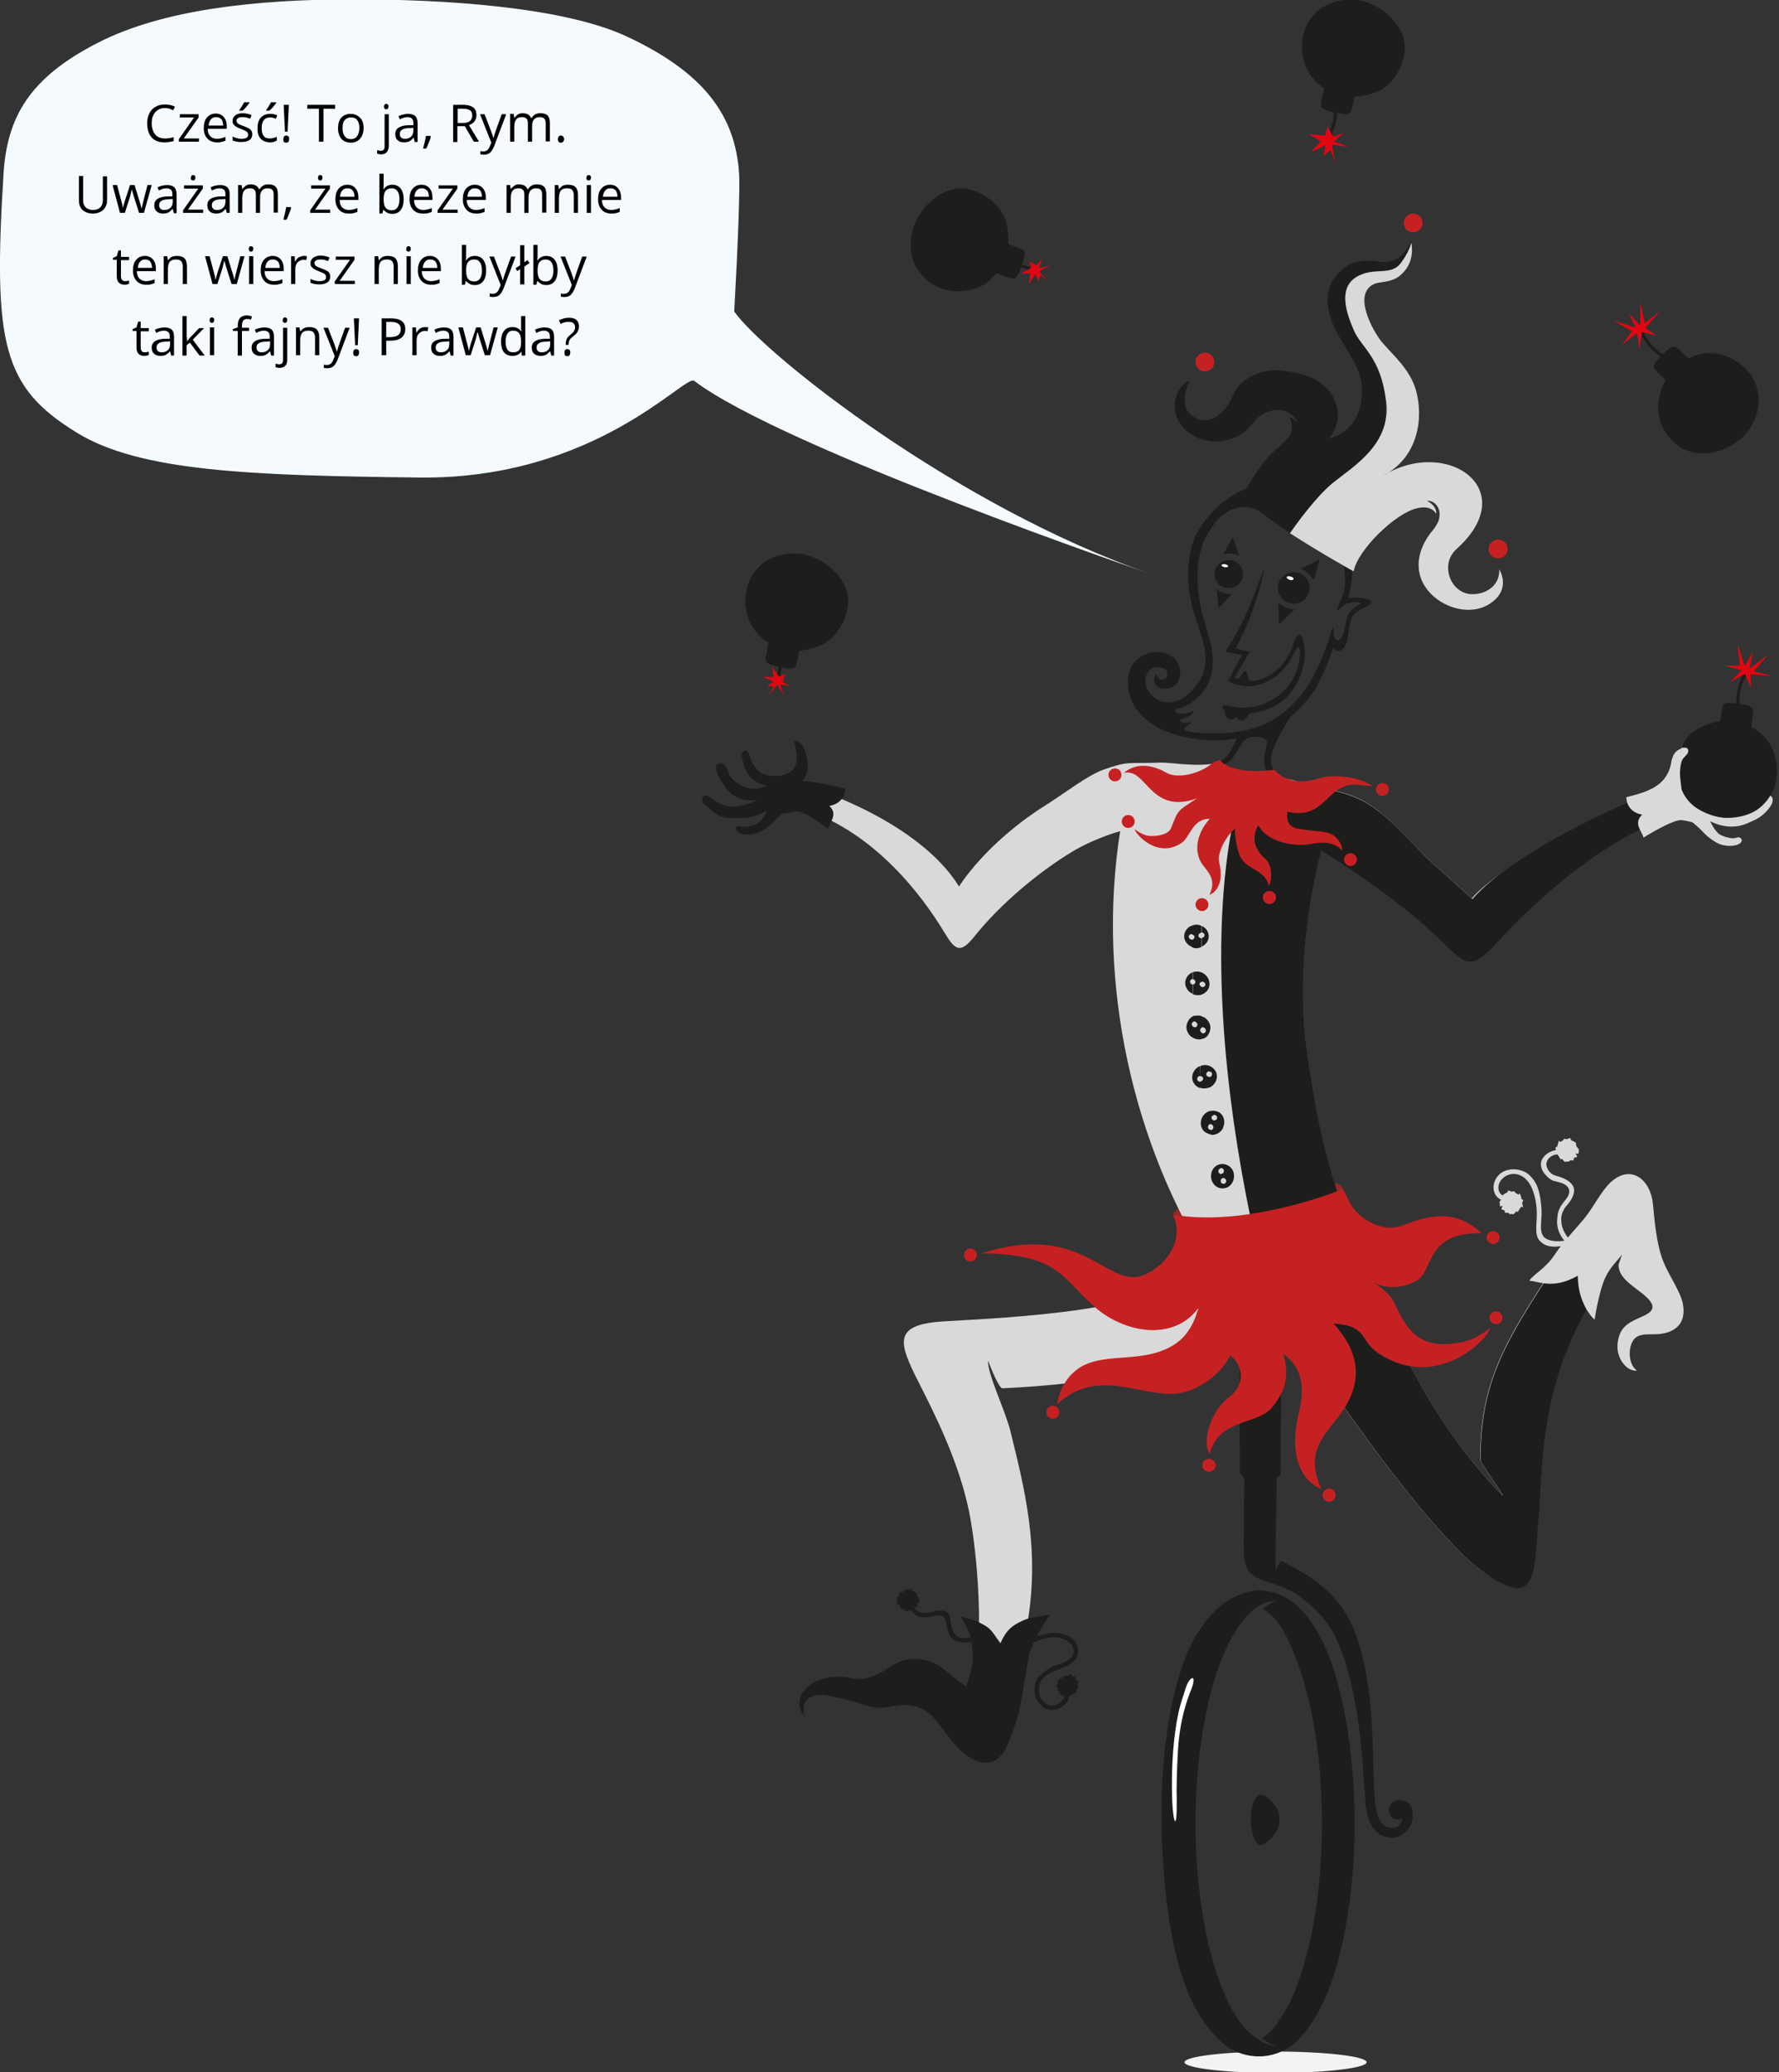 <?xml version="1.0" encoding="utf-8"?>
<!-- Generator: Adobe Illustrator 18.1.1, SVG Export Plug-In . SVG Version: 6.00 Build 0) -->
<svg xmlns="http://www.w3.org/2000/svg" xmlns:xlink="http://www.w3.org/1999/xlink" version="1.1" id="Warstwa_1" x="0px" y="0px" viewBox="0 0 550 640.5" enable-background="new 0 0 550 640.5" xml:space="preserve"><rect x="0" y="0" width="550" height="640.5" fill="#333333" stroke="none"/> <g> <path fill-rule="evenodd" clip-rule="evenodd" fill="#1D1D1B" d="M428.3,81c6.1-0.2,7.9-6.7,7.9-6.7s0,0.2,0.1,0.7 c-0.4,1.4-1.2,3.5-2.9,6c-1.3,2-3.1,2.4-5.1,2.7V81L428.3,81z M428.3,122c0.1,0.5,0.2,1.2,0.3,1.8c0.4,2.4,0.2,4.7-0.3,6.6V122 L428.3,122z M428.3,146.7L428.3,146.7c0.3-0.3,0.5-0.4,0.8-0.5c-0.2,0.1-0.3,0.2-0.4,0.3C428.6,146.6,428.5,146.6,428.3,146.7 L428.3,146.7z M436.4,75.1c0,0.2,0,0.4,0.1,0.7C436.4,75.5,436.4,75.2,436.4,75.1L436.4,75.1z M436.5,75.8c0,0.3,0,0.5,0.1,0.9 C436.5,76.3,436.5,76,436.5,75.8L436.5,75.8z M436.6,77.1c0,0.4,0,0.8-0.1,1.3C436.6,77.9,436.6,77.5,436.6,77.1z M407.1,117.6 c2.3,1.3,4.3,3.3,5.6,6.2c2.8,6.6-1.8,11.7-1.8,11.7s11-1.8,10.1-16.4c-0.4-6.4-6.7-13-9.2-19.7c-2.3-6.2-2.3-12.4,4.6-17.2 c2.2-1.5,6.3-2,10.1-1.3c0.7,0.1,1.3,0.1,1.9,0.1v2.7c-2.7,0.3-5.7-0.1-9,2c-5.5,3.5-3.1,11-0.6,16.5c2.3,5.3,7.6,7.9,9.6,19.9v8.4 c-2.1,9.2-10.8,14.6-16.3,18.9c-1.6,1.3-3.3,3.1-4.9,4.9V117.6L407.1,117.6z M407.1,154.4c5.6,4.1,9.7,10.5,10.8,17.9 c0.3,1.3,0.3,2.6,0.2,4l0.3,0.2l-0.3-0.2c-0.1,3-0.6,6.1-1.3,8.6c0.3,0,0.4,0,0.7,0l0,0c0.5,0,1.2-0.2,1.9-0.2 c1.7,0.1,3.7,0.4,4.2,0.9c0.4,0.4,0.4,0.7,0,1.1c-0.3,0.3-1.5,1-2.1,1.3c-0.4,0.2-1,0.4-1.4,0.7l-0.1,0.1l0,0 c-2.5,1.5-2.6,3.6-3.1,6.6c-0.1,0.8-0.4,5.3-2.8,5.7c-0.5,0.2-1.3,0.2-1.9-0.9l-0.9,2.5c-1.3,3.2-2.5,6.3-4.1,9.2v-5.2 c0.8-1.7,1.6-3.5,2.3-5.3c0.5-1.3,1.5-4.2,2-6c0.7-2.7,0.9-1.2,0.8,0.3c-0.1,1.3,0.9,2.4,1.5,2.2c0.8-0.2,1.6-1.8,1.9-3.3 c0.5-3.3,0.9-5.5,3.7-7.2l0,0h0.1c1-0.6,2.1-1.3-0.4-1.3c-0.9,0-1.8,0.1-2.5,0.4c-1.8,0.7-3.1,2.6-3.2,2.3c0-0.6,0.5-1.9,1.1-3.2 c0.5-1.1,1.1-3.1,1.2-4c0.3-2.5,0.2-4.4-0.2-6.8c-2.1-1.2-5-2.8-8.3-4.8l0,0c3.2,2,6.2,3.6,8.3,4.8c-1.1-6.6-4.1-12.5-8.3-16.7 V154.4L407.1,154.4z M428.3,146.6c-0.2,0.2-0.4,0.3-0.7,0.4C427.9,147,428.1,146.8,428.3,146.6L428.3,146.6z M373.4,159.9 c3.6-4.5,8-7.4,12-8.9c1.7-3.1,5.6-9.3,9.2-12.2c4.8-3.9,5.7-6,4.1-9.9c0,0,1.3,0.6,2.2,1.5c0.4-0.2-2.6-5.3-8.7-3.2 c-6.1,2-4.5,7.1-13.7,9c-6,1.2-12.4-1.9-14.6-7c-1.7-4-0.4-9.5,3.9-11.7c0,0-4.1,7.9,1,11.2c5.2,3.4,10.2-1.1,12.4-6.6 c2.3-5.5,9.4-8.4,15.8-7.5c3.5,0.4,7.2,1.3,10.2,3v36.6l-0.1,0.1l0.1,0.1v3.7c-0.6-0.6-1.3-1.2-1.9-1.7c-2.9,3.4-5.3,6.8-6.4,8.4 c2.8,1.8,5.6,3.6,8.3,5.2l0,0c-5.6-3.4-12-7.5-16.7-11.2c-1.5-1.2-3.9-2.2-6-2.1c-3.1,0.1-6.3,1.8-8.1,4c-2.4,2.8-4.3,6-5.2,9.5 c-2.1,7.6-0.6,16.3,1.6,23.4c2.4,7.5,4.1,15.5-2.3,21.8c-0.9,0.9-2.2,2-4,2.8c-0.7,0.4-1.5,0.6-2.3,0.8c-1.8,0.4-0.5,1.6,0.6,1.6 c1.4,0,2.6-0.3,4.4-0.8c-0.9,1.3-2.1,1.9-3.5,2.3c-1.9,0.5-0.6,1.3,0.8,1.3c1.1,0.1,2.1-0.2,2.1-0.2s-0.7,0.5-1.7,1.2 c-0.5,0.3-0.8,0.7-0.6,1.1c0.2,0.3,0.8,0.5,1.3,0.6c4,0.7,9.3,0.6,13.2,0.3c13.6-1.3,21.3-9.3,26.4-19.6v5.2 c-2.1,3.5-4.7,6.7-8.4,9.7c-0.2,0.4-0.5,0.9-0.9,1.5c-0.7,1.2-1.5,2.5-2.3,4c-2.3,4.4-4.3,9.6-0.7,11.6l-1.1,1.3 c-2.1-1.2-3.1-3-3-5.1c0.3-4,1.7-5.7,0.2-6.6c-0.7-0.4-1.7-0.9-4.1-0.6c-2,0.3-3,1.8-3.9,3.5c-0.4,0.8-1.1,1.8-1.7,2.7 c-1.3,1.8-2.9,2.3-4.9,2.9l-0.3-1.2c1.7-0.4,3.1-1.6,4.1-3.2c0.9-1.3,1.4-2.5,2.2-4.3c-6,1.1-10.2,0.7-15.2-0.2 c-7.4-1.3-13.8-4.9-16.8-10.3c-0.4-0.8-0.8-1.8-1.1-2.8c-0.1-0.2-0.2-0.4-0.2-0.7c-0.5-2.4-0.6-5.2,0.4-7.5c1-2.2,3-4,5.4-4.8l0,0 c0.2,0,0.4-0.1,0.4-0.1l0,0l0,0h0.1c0.4-0.1,0.8-0.2,1.2-0.2l0,0c0.4-0.1,0.9-0.1,1.3-0.1l0,0c0.4,0,0.6,0.1,1,0.1 c5.5,0.8,6.8,5.6,5.5,8.6c-0.5,1.1-1.3,2-2.6,2.4c-2,0.7-4.5,0.3-4.9-1.9c-0.3-1.2,0.4-2.4,0.7-2.3c0.2,2.2,3.1,2.3,3.3,0.2 c0.3-2.6-3.5-2.8-4.8-2c-2.8,1.7-2.4,5.6-0.5,7.8c3.4,4,8.7,3.1,12.1-0.1c6.9-6.7,5.4-12.8,2.9-20.3c-0.7-2.4-1.7-5-2.3-7.7 c-1.2-5.4-1.3-11.2-0.1-16.5C368.9,166.2,370.9,162.9,373.4,159.9z"/> <path fill-rule="evenodd" clip-rule="evenodd" fill="#F3F3F3" d="M394.3,640.7c15.5,0,28.2-1.5,28.2-3.3s-12.7-3.3-28.2-3.3 c-15.5,0-28.1,1.5-28.1,3.3S378.8,640.7,394.3,640.7z"/> <path fill="#1D1D1B" d="M411.6,513.8c4.4,12.6,7.2,30.6,7.2,49.8l0,0l0,0l0,0l0,0c0,19.1-2.8,36.6-7.2,49.1 c-3.4,9.5-8.2,16.8-12.9,20c-2.9,1.9-6.2,2.9-9.5,2.9v-5.1c1.8,1.2,3.9,1.9,6,2.1c-2.2-0.6-4.2-1.8-5-2.6c4.3-2.8,8.3-9.2,11.4-18 c4.4-12.4,7.1-29.5,7.1-48.4l0,0l0,0l0,0l0,0c0-18.9-2.7-36-7.1-48.4c-3.1-8.8-6.3-15.4-11.2-17.8c0.7-0.8,1.9-1.6,4.1-2.7 c-2.1,0.2-3.7,0.6-5.3,1.7v-4.9c0.3,0,0.5,0,0.9,0.1C401.5,492.1,408.3,504.4,411.6,513.8z M389.2,635.6c-3.7,0-7.4-1.2-10.3-3.4 c-4.5-3.4-9.7-10.5-12.8-19.5c-4.7-13.1-6.7-31.4-7-49.5c0-0.4,0-0.9,0-1.3v-2.4c0.1-16.7,2.3-32.9,6.7-45.4 c3.5-9.9,9.5-17.2,14.7-19.9c2.9-1.5,5.8-2.6,8.7-2.7v4.9c-0.4,0.2-0.6,0.4-1,0.6c-5.6,4.2-9.4,12.6-11.4,18.1 c-9.6,27.1-9.6,69.7,0,96.8c2.1,5.8,4.5,10.6,7.2,13.9c1.4,1.8,3.1,3.4,5.2,4.6V635.6z"/> <path fill-rule="evenodd" clip-rule="evenodd" fill="#1D1D1B" d="M389.7,554.7c1.7,0,5.9,3.4,5.9,7.7s-4.2,7.8-5.9,7.8 c-1.6,0-3-3.5-3-7.8S388.1,554.7,389.7,554.7z"/> <path fill-rule="evenodd" clip-rule="evenodd" fill="#1D1D1B" d="M434.2,566.5c-1.8,1.8-4.7,1.9-6.9,0.8c-4-1.8-4.9-6.8-5.2-10.7 c0-0.7-0.1-1.7-0.2-2.8c-0.7-10-1.7-31.2-8.3-46.3c-2.8-6.4-7.4-10.9-12.1-14.3c-6-4.3-11.7-3.7-15-7.1c-1.7-1.7-2-4.8-2-9.3 l0.2-19.9l-0.6-0.7c-0.8-0.7-0.8-0.9-0.8-1.5c0-0.4,0-1.3,0-1.9l-0.2-53.5h13.1l-0.3,55.3c0,1,0.1,1.2-0.6,1.8l-0.6,0.5l-0.4,28.2 c0.4,0.2,1.4-2.8,1.9-2.6c14.6,7.2,21.3,14,25.2,30.2c3.6,15,2.8,31,3.5,40.9c0,0.8,0.1,1.6,0.2,2.7c0.2,2.7,0.6,7,3.5,8.3 c1.3,0.5,2.8,0.6,3.7-0.2c0.7-0.8,1.2-1.6,1.3-2.4c-0.3,0.2-0.3,0.4-1.8,0.4c-1.4-0.1-2.4-1.3-2.4-2.8c0-3.3,3.7-3.9,5.7-2.5 c1.9,1.3,2,4.3,1.2,6.6C435.8,564.9,435,565.8,434.2,566.5z"/> <path fill-rule="evenodd" clip-rule="evenodd" fill="#912929" d="M365.4,376l-2.7-0.7c0,0-0.1-0.8,2.1-2.2 C366.9,371.8,365.4,376,365.4,376z"/> <path fill-rule="evenodd" clip-rule="evenodd" fill="#D9D9D9" d="M377.4,235.2c-4.1,2.4-15.6,0.4-18.4,0.5 c-11,0.4-9.8-0.6-17.9,2.2c-5.1,1.9-11.7,7.1-17.7,10.9c-18.8,11.8-26.9,25.2-26.9,25.2c-12.5-20.2-44.9-30.3-44.9-30.3l-2.5,6.6 c21.7,7.4,36.1,26.7,42.8,37.8c3.3,5.5,4.9,6.9,9.3,1.4c8.4-10.5,20.3-20.2,30.2-26.2c7.1-4.3,14.9-6.4,14.9-6.4 c-7.4,47.4,4.1,96.8,27.9,134.4c-16.5,14.2-62.3,15.9-82.2,17.1c-17.4,1-13.8,7.4-6.6,21.6c6.2,12.2,12.2,25.8,14.6,39.3 c2.4,13.7,2.9,28.6,2.6,34.9l6.8,9.6l7.9-10.2c4.7-24.5-0.9-44.6-4.8-60.8c-1.5-6.5-7.4-18.4-7-22.2c2.1,5.6,3.8,8.6,4.4,8.5 c26.1-1.1,70.7-7.4,89.2-18.3c0,0,26.5,40.8,46.1,62.3c2,2.2,4,4.4,6.1,6.5c6.2,6.4,13.6,11,17.4,10.2c5.2-0.9,5.8-9.8,6.8-19.7 c1.5-14.8-0.2-40.2,15.9-67.1l-0.2-12.9l-13.1,5c-14.9,22.5-20.4,34.6-20.5,56.1c0,0.8,6.9,10.3,6.9,11 c-12.3-12.5-22.5-27.8-30-42.9c-4.8-9.7-16.6-36.8-19.9-47c-6-18.4-8.6-32.3-10.9-49.6c-2.5-18.3-0.1-41.8,4.7-59.9 c0,0,35.4,14.9,46.4,32.2c0,0,28.5-31.6,61.4-42.6c-0.6-2.5-2.5-7.3-2.5-7.3c-3.4-1.2-48.5,20.5-58.7,32.6c0,0-5.2-4.8-12.2-11 c-7-6.3-13.4-15.1-22-19.5c-6.4-3.2-13.2-3.5-19.8-5.7c-2.7-0.8-4.2-0.7-5.7-1.5l-12.7,7.3L377.4,235.2z"/> <path fill-rule="evenodd" clip-rule="evenodd" fill="#912929" d="M412.6,368.4l1.5-0.2l1-1c0,0-0.1-0.9-2.4-1.7 C410.4,364.7,412.6,368.4,412.6,368.4z"/> <path fill-rule="evenodd" clip-rule="evenodd" fill="#1D1D1B" d="M395.4,412.9c1.3-0.6,2.6-1.3,3.8-2c0,0,26.5,40.8,46.1,62.3 c2,2.2,4,4.4,6.1,6.5c6.2,6.4,14.7,11.8,18.5,11.1c5.2-1,4.8-10.7,5.7-20.6c1.5-14.8-0.2-40.2,15.9-67.1l-0.2-12.9l-13.1,5 c-14.9,22.5-20.4,34.6-20.5,56.1c0,0.8,6.9,10.3,6.9,11c-12.3-12.5-22.5-27.8-30-42.9c-4.8-9.7-16.6-36.8-19.9-47 c-6-18.4-8.6-32.3-10.9-49.6c-2.5-18.3-0.1-41.8,4.7-59.9c0,0,21.3,12.8,35.8,26.7c9.4,9,10.1,11,19.3,0.9 c11.2-11.9,31.1-30.7,52.7-37.9c-0.6-2.5-3.2-7.8-3.2-7.8c-2.1-1.1-44.6,17.6-57.9,33.1c0,0-5.2-4.8-12.2-11 c-7-6.3-13.4-15.1-22-19.5c-6.6-3.4-15.1-4-22.2-6.3c-2.2-0.7-3.3-1.7-5.4-2.9l-10.6,9.3C379.3,259.9,368.1,313.2,395.4,412.9z"/> <path fill-rule="evenodd" clip-rule="evenodd" fill="#D9D9D9" d="M501.5,387.7c-1.3,1.8-3.8,4-5.3,7.4c-2,4.5-3.2,12.8-3.2,12.8 c-1.7-1.5-5.2-6.2-5.2-13.6c-7.9,4.5-12.4,1.5-15,1.6c0.6-1.2,3.4-3.1,4.9-4.6c2-1.9,3-3.6,4.2-5.3c2.3-3.1,5.6-6.6,8-9.5 c3.1-3.9,5.2-8.5,8.2-11.2c6.1-5.5,12.1-0.8,12.9,6.6c0.5,4.9,1,12.1,3.1,17.7c1.9,4.8,5.5,9.6,6.2,13.5c1.2,6.5-3.1,9.3-8.9,9.3 c-1.6,0.1-4.2-0.3-5.9,1.2c-2.3,2.2-2.3,8.1,0.6,10c-2.7,0.6-6.9-3.6-5.9-9.1c0.7-4,2.7-5.4,6.2-7c3.5-1.5,6.7-2.9,2.5-6.7 c-3.1-2.9-8.7-5.5-8.5-10c0.1-0.2,0.2-0.6,0.4-1.1C501.1,388.7,501.5,387.7,501.5,387.7z"/> <path fill="#D9D9D9" d="M484.8,384.7c-1.3,0.4-3.4,0.7-4.7,0.6c-2-0.1-3.1-0.8-4.1-1.8c-1.8-2-0.7-5.7-0.9-9.4 c-0.1-2.2-0.7-6.3-2.7-8.9c-2.5-3.2-6-2.7-7.7-1.1c-2.1,1.8-2,5.1,0.8,5.8l-0.4,1.3c-4.5-1.1-4.2-6.6-0.8-8.8 c1.8-1.2,5.1-1.5,7.8,0.2c1.6,1.2,2.9,3,3.5,5.1c0.7,2.2,0.9,4.8,1,6.5c0.1,3.4-0.9,6.6,0.9,8.3c1.3,1.1,4,1.5,7,0.8L484.8,384.7z"/> <path fill="#D9D9D9" d="M484.5,384.4c0,0-3.3-2.8-3.1-7.1c0.1-1.3,0.1-2.6,0.9-4l0,0v-0.1c0.4-0.7,0.9-1.3,1.4-2 c1.6-1.8,2-3.5,0.6-4.7c-0.7-0.7-2.2-1.1-3.9-1.5c-1.2-0.4-2-1.2-2.6-1.9c-1.2-1.3-1.6-2.7-1.3-4.1c0.5-1.8,2.5-3.3,4.9-3.6 l0.2,1.3c-2.2,0.3-3.6,1.7-3.5,3.3c0.1,1.3,1.1,2.9,2.9,3.4c2.8,0.7,4.9,1.9,5.5,3.6c0.5,1.4-0.2,3.3-1.7,5.1 c-0.4,0.5-1,1.1-1.3,1.7v0.1l0,0c-1,1.6-0.9,3.1-0.7,4.5c0.5,2.9,2.6,4.8,2.6,4.8L484.5,384.4z"/> <path fill-rule="evenodd" clip-rule="evenodd" fill="#1D1D1B" d="M298.7,521.3c0.7-2.5,2.6-6.9,2-11.1c-0.3-1.5-0.2-3.2-0.7-4.7 c-1.2-3.2-3.1-5.9-3.1-5.9c1.5,0.4,5.7,1.3,8.6,3.5c1.5,1.2,2.2,2.7,3.8,4.8c1.8-4.1,3.7-5.5,6.5-6.8c2.2-1.2,4.9-1.3,8.9-2.1 c-2.2,3.1-5.6,8.6-6.5,12.4c-1.1,4.9-1.9,11.8-2.9,16.5c-1.1,4.8-2.3,7.4-3.6,10.8c-2.9,7.7-8.9,7.6-14.5,2.5 c-7.4-6.7-8.5-16.5-21.9-13.7c-5.7,1.2-8.4-1-13.7-2.2s-8.4-2.3-11.4-0.5s-1.3,5.8-1.3,5.8c-3.4-3.6-1.5-7.7,1.9-10.1 c3.4-2.2,8.4-2.6,11.3-2c11.5,2.6,12.8-8.1,24.3-5.3C290.9,514.2,293.3,517.6,298.7,521.3z"/> <path fill="#1D1D1B" d="M300.4,507.5c0,0-3.6,0.7-5.7-0.7c-0.7-0.5-1.3-1.6-1.6-2.7l0,0c-0.3-0.8-0.4-1.6-0.6-2.3 c-0.4-2.4-1-3-4-2.2c-1.8,0.4-3.1,0.4-4.2,0.1c-2.5-0.7-3.2-3.2-3.2-3.2l1.3-0.4c0,0,0.4,2.1,2.7,2.4c0.8,0.2,2.4-0.1,3.6-0.4 c1.7-0.4,3.1-0.4,4,0.1c0.8,0.6,1.1,2.1,1.3,3.5c0.1,0.7,0.3,1.4,0.5,2.2l0,0c0.2,0.7,0.9,1.4,1.4,1.8c1.6,1.3,4.1,0.3,4.2,0.3 L300.4,507.5z"/> <path fill-rule="evenodd" clip-rule="evenodd" fill="#1D1D1B" d="M280.7,491.3c0.3,0,0.8-0.3,1-0.3c0.2,0.1,0,0.3,0.1,0.4 c0.2,0.2,0.4,0.4,0.6,0.4c0.3,0.1,0.6,0.3,0.8,0.4c0.4,0.4,0.1,0.5,0.3,1c0.1,0.4,0.7,0.8,0.7,1.3c0,0.3,0.1,0.8-0.2,1.2 c-0.1,0.2-0.4-0.4-0.6-0.1c-0.2,0.1,0.4,0.6,0.3,0.9c-0.1,0.2-0.9,0.2-0.9,0.3c-0.3,0.4,0.1,0.4-0.2,0.7c-0.3,0.2-0.7-0.1-1,0.1 c-0.3,0.1-0.1,0.3-0.4,0.3c-0.2,0-0.4,0-0.5,0s-0.5,0.1-0.6,0.1c-0.4-0.2-0.6-0.7-0.9-0.9c-0.2-0.1-0.2,0.4-0.4,0.2 c-0.4-0.3-0.5-0.9-0.8-1.2c-0.2-0.2-0.4-0.6-0.7-0.1c-0.3,0.4,0.1-1,0.1-1.4c0-0.3-0.3-0.5-0.2-0.8c0.1-0.2,0.3,0,0.4-0.2 c0.2-0.1,0.3-0.7,0.4-0.9c0.1-0.3,0-0.5,0.3-0.8c0.1-0.1,0.3,0.4,0.4,0.3c0.4-0.2,0.7-0.4,0.9-0.5c0.2-0.2,0-0.3,0.3-0.4 C280,491.1,280.4,491.3,280.7,491.3z"/> <path fill="#1D1D1B" d="M317.9,507c2.2-1.3,6.8-2.8,10.2-2.1c4.8,1.1,6,4.8,4.8,7.4c-1.1,2.1-4,3-6.2,3.9c-1.6,0.6-3.7,1.7-4.7,3.1 c-0.6,1.1-1.2,3.1-0.6,4.6c0.4,1.6,1.9,2.9,3.1,3.2c2.2,0.4,4.9-1.3,4.9-4.2h1.3c0.2,4.2-4,6.3-7,5.4c-1.4-0.4-3-2.1-3.6-3.9 c-0.6-2.1-0.2-4.4,0.7-5.7c1.2-1.6,3.5-3.1,5.4-3.9c1.6-0.6,4.3-1.2,5.3-2.9c1.1-2,0.1-4.8-3.9-5.7c-3.1-0.6-7.3,0.9-9.2,2 L317.9,507z"/> <path fill-rule="evenodd" clip-rule="evenodd" fill="#1D1D1B" d="M234.1,247.3c0,0-2.2,1.2-4.7,1.6c-1.3,0.3-2.7,0.5-3.9,0.4 c-3.2-0.4-5.1-2.5-6.6-3.3c-1.4-0.9-2.7,1.4-0.9,2.8c1.8,1.4,3.8,3.9,7.2,4c3.4,0,7.1,0.6,11.9-2.2c0,0-1.3,3-2.9,3.9 c-1.6,0.8-4,1.4-5.2,0.9c-1.3-0.6-2.6,1.3-0.1,2.2c1.3,0.5,3,0.4,4.5,0.1s2.7-1.1,4.6-2.6c1.5-1.3,2.6-2.7,3.3-3.2 c1-0.8,1.3-0.4,2-0.6c1.3-0.3,2.7-0.5,2.7-0.5c2.7-0.4,10,5.4,10,5.4c0.3-1.9,3.3-4.4,0.4-7.1c5.1-0.9,4.9-5.4,4.9-5.4 s-9.5-2.3-13.3-2.3c3-3.6,1.3-7.4,1.2-8.3c0-0.2-0.2-0.7-0.3-0.9c-0.6-2.4-3-4-3.4-2.8c0,0,1.3,4,0.6,6.7 c-0.9,4.1-8.1,4.6-10.9,2.7c-1.4-1-3-3.1-3.4-5.1c-0.6-3-3.1-1.6-2.4,0.7c0.3,0.8,0.5,2.2,1,3.2c1.1,2.8,3.1,4,4.9,4.7 s2.1,0.6,2.1,0.6c-0.9,0.2-1.3,0.4-1.9,0.5c-1.3,0.4-2.5,0.6-4.5,0.1c-1.3-0.3-3-1.4-4-2.2c-1-0.7-1.5-1.7-2-3.1 c-0.7-2.2-2.1-2.7-3.2-2c-1.1,0.6,0.1,3.7,1.3,5.4c1,1.4,1.7,2.8,3.1,3.8C228.8,247.2,230.3,247.5,234.1,247.3z"/> <path fill-rule="evenodd" clip-rule="evenodd" fill="#C52123" d="M370.5,404.3c-1.9,6.8-4.9,9.7-7.8,11.5 c-9.4,5.7-20.4,2.1-28.4,6.6c-3.7,2.2-6.5,6-7.5,11.6c14-12.8,28.7,0.2,40.7-4.1c5.2-1.9,10.1-5.6,12.8-10.9 c2.7,1.5,5.9,8.1-0.3,12.8c-6.2,4.7-8.4,14.4-6,17.6c0.2-0.5,0.3-1,0.4-1.4c3.4-9.4,14.2-7.7,18.7-12.8c1.8-2.1,3.1-4.2,3.9-6.6 c0.9-3,0.9-6.4-0.3-10.2c6.9,5,6.3,11.9,4.9,18c-4.9,20.3,6.9,23.8,6.9,23.8c-4.3-9.4-1.2-14.4,4.1-20.8c7.9-9.5,9.7-19.2-0.3-30.3 c10.9,0.7,7.8,5.4,14.2,9.4c17.8,11.5,33.8-4.7,34.2-8.1c-4.7,3.8-8.4,4.6-11.8,4.9c-10.9,1.3-14.6-5.5-17.7-12.4 c-0.9-1.9-2.8-4.1-6.6-6.6c5.3,3,10.8,0.9,13.3-0.4c5.4-3,2.6-15.2,20.2-14.7c-8.3-7.8-16.6-5.5-24.6-2.4 c-4.8,1.8-10.2-0.4-13.7-3.8c-2.5-2.2-3.2-5.3-4.8-7.7c0,0-0.4,0.4-1.1,0.7c-5.3,2.1-30.7,11.1-51.3,7.4c3.6,7.7-1.6,15.2-8.3,18.4 c-11.9,5.7-18.6-16.8-50.8-6.4c24.6,0.2,24.9,8.2,35.8,17.3C348.5,412.1,362.9,414.5,370.5,404.3z"/> <path fill-rule="evenodd" clip-rule="evenodd" fill="#D9D9D9" d="M532.2,249.2c0,0,2.2,1.3,4.7,1.7c1.3,0.2,2.2,0.3,3.3,0.1 c3.3-0.4,4.1-4.1,5.6-4.9c1.4-0.9,3.1,0.4,1.8,2.7c-0.9,1.6-2.8,3.5-4.8,4.5c-1.6,0.7-3.7,1.9-6,2.1c-3,0.4-6.1-0.5-8.1-1.6 c0,0,1.5,3.3,3.1,4.2c1.6,0.8,3.9,1.4,5.1,0.9c1.3-0.6,2.7,1.3,0.2,2.2c-1.3,0.5-3.1,0.4-4.5,0.1c-1.5-0.4-2.7-1.1-4.6-2.6 c-1.5-1.3-2.6-2.7-3.3-3.2c-1-0.8-1.3-1.3-2.1-1.4c-1.2-0.3-2.6-0.5-2.6-0.5c-2.7-0.4-11.9,5.4-11.9,5.4c-0.4-1.9-3.3-4.4-0.4-7.1 c-5.1-0.9-4.9-5.4-4.9-5.4c7.3-1.8,12.9-3.7,14-11.4c0-0.2,0.3-0.7,0.3-0.9c0.6-2.4,4-3.7,4.5-2.4c0,0-2.2,3.7-1.7,6.4 c1,4.1,8.2,4.7,11,2.7c1.3-1,3-3.1,3.4-5.1c0.6-2.9,3.1-1.6,2.3,0.8c-0.3,0.7-0.4,2.1-0.9,3.1c-1.2,2.8-3.2,4.1-5,4.7 c-1.8,0.6-2,0.7-2,0.7c0.8,0.2,1.3,0.4,1.9,0.5c1.3,0.4,2.4,0.6,4.4,0.1c1.3-0.4,3-1.5,4.1-2.3c1-0.6,1.4-1.7,1.9-3 c0.8-2.2,2.2-2.7,3.2-2.1s-0.1,3.7-1.3,5.4c-1,1.4-1.7,2.8-3.1,3.8C537.4,249.1,535.8,249.5,532.2,249.2z"/> <path fill-rule="evenodd" clip-rule="evenodd" fill="#C52123" d="M300,389.9c1.1,0,2-0.9,2-2s-0.9-2-2-2s-2,0.9-2,2 S298.9,389.9,300,389.9z"/> <path fill-rule="evenodd" clip-rule="evenodd" fill="#C52123" d="M325.5,438.5c1.1,0,2-0.9,2-2s-0.9-2-2-2s-2,0.9-2,2 S324.4,438.5,325.5,438.5z"/> <path fill-rule="evenodd" clip-rule="evenodd" fill="#C52123" d="M373.8,454.9c1.1,0,2-0.9,2-2s-0.9-2-2-2c-1.2,0-2.1,0.9-2.1,2 S372.6,454.9,373.8,454.9z"/> <path fill-rule="evenodd" clip-rule="evenodd" fill="#C52123" d="M410.9,464.2c1.1,0,2-0.9,2-2.1c0-1.1-0.9-2-2-2s-2,0.9-2,2 C408.9,463.3,409.8,464.2,410.9,464.2z"/> <path fill-rule="evenodd" clip-rule="evenodd" fill="#C52123" d="M461.6,384.5c1.1,0,2-0.9,2-2s-0.9-2-2-2s-2,0.9-2,2 S460.6,384.5,461.6,384.5z"/> <path fill-rule="evenodd" clip-rule="evenodd" fill="#C52123" d="M462.5,409.3c1.1,0,2-0.9,2-2s-0.9-2-2-2s-2,0.9-2,2 S461.5,409.3,462.5,409.3z"/> <path fill-rule="evenodd" clip-rule="evenodd" fill="#FFFFFF" d="M362.4,556.6c-0.4-11,0.5-20.5,1.9-27.1c0.7-3.2,1.7-5.8,2.2-7.5 c1.1-3.9,3.9-5.1,1.7,0.4c-1.2,3-3.4,9-4,18.3c-0.4,7-0.5,12.2-0.4,15.9C363.9,566.4,362.7,563.5,362.4,556.6z"/> <path fill-rule="evenodd" clip-rule="evenodd" fill="#1D1D1B" d="M332.8,522.4c-0.1,0.3-0.1,0.9-0.3,1.1c-0.1,0.1-0.2-0.1-0.4-0.1 s-0.4,0.3-0.6,0.4c-0.3,0.1-0.5,0.4-0.8,0.4c-0.4,0.1-0.5-0.2-1-0.3c-0.3-0.1-1.1,0.3-1.4,0.1c-0.2-0.2-0.7-0.4-0.9-0.7 c-0.2-0.2,0.4-0.3,0.4-0.5c0-0.2-0.7,0-0.9-0.2c-0.2-0.2,0.2-0.9,0.2-1c-0.3-0.3-0.5-0.1-0.5-0.4c-0.1-0.3,0.4-0.5,0.4-0.9 c0-0.3-0.2-0.2-0.1-0.4c0.1-0.2,0.3-0.4,0.3-0.5c0.1-0.1,0.1-0.4,0.3-0.5c0.4-0.3,0.9-0.2,1.2-0.4c0.2-0.2-0.2-0.4,0.1-0.4 c0.4-0.2,1-0.1,1.3-0.2c0.3-0.1,0.7,0,0.4-0.6c-0.2-0.4,0.8,0.6,1.2,0.8c0.2,0.1,0.6,0,0.8,0.3c0.2,0.1-0.1,0.2,0,0.4 c0,0.2,0.5,0.5,0.6,0.7c0.2,0.2,0.4,0.3,0.5,0.6c0.1,0.1-0.4,0.1-0.4,0.2c-0.1,0.4,0,0.9,0.1,1.1c0,0.3,0.2,0.1,0.1,0.4 C333.4,522,333,522.1,332.8,522.4z"/> <path fill-rule="evenodd" clip-rule="evenodd" fill="#D9D9D9" d="M484.3,352.1c0.4,0,0.9-0.4,1.2-0.3c0.2,0.1,0,0.3,0.1,0.4 c0.1,0.2,0.4,0.4,0.6,0.4c0.3,0.2,0.6,0.4,0.9,0.5c0.3,0.4,0.1,0.5,0.2,1c0.1,0.4,0.8,0.9,0.8,1.3c0,0.3,0.1,0.8-0.2,1.2 c-0.1,0.3-0.4-0.3-0.7,0c-0.1,0.1,0.4,0.6,0.4,0.9c-0.2,0.3-1,0.3-1,0.4c-0.2,0.4,0.2,0.4-0.2,0.7c-0.3,0.2-0.7-0.1-1,0.1 c-0.4,0.2-0.1,0.3-0.4,0.3c-0.2,0.1-0.4,0-0.6,0c-0.1,0-0.4,0.2-0.6,0.1c-0.4-0.2-0.6-0.7-0.9-0.9c-0.3-0.1-0.2,0.4-0.4,0.1 c-0.3-0.3-0.5-0.9-0.8-1.2c-0.2-0.2-0.4-0.7-0.8-0.1c-0.3,0.4,0.2-1,0.2-1.4c0-0.4-0.3-0.6-0.2-0.9c0-0.2,0.3-0.1,0.4-0.2 c0.2-0.2,0.3-0.8,0.4-1c0.1-0.3,0-0.6,0.3-0.9c0.1,0,0.3,0.4,0.4,0.4c0.3-0.2,0.7-0.5,0.9-0.6c0.3-0.2,0-0.3,0.3-0.4 C483.7,351.9,483.9,352.1,484.3,352.1z"/> <path fill-rule="evenodd" clip-rule="evenodd" fill="#D9D9D9" d="M467.4,368.3c-0.3,0-0.9-0.4-1.2-0.3c-0.1,0.1,0,0.3-0.1,0.4 c-0.1,0.2-0.4,0.3-0.6,0.4c-0.3,0.2-0.6,0.4-0.8,0.5c-0.4,0.4-0.2,0.5-0.3,1c-0.1,0.4-0.8,0.9-0.8,1.3c0.1,0.3,0,0.8,0.2,1.3 c0.2,0.2,0.4-0.4,0.7-0.1c0.1,0.1-0.4,0.6-0.3,0.9c0.1,0.3,0.9,0.3,0.9,0.4c0.3,0.4-0.1,0.4,0.2,0.7c0.3,0.2,0.7-0.1,1,0.1 c0.4,0.2,0.2,0.3,0.5,0.4c0.1,0,0.4-0.1,0.5-0.1c0.1,0,0.4,0.2,0.6,0.1c0.4-0.2,0.6-0.7,0.9-0.9c0.3-0.1,0.3,0.4,0.4,0.2 c0.4-0.4,0.5-0.9,0.8-1.2c0.2-0.3,0.4-0.7,0.8-0.2c0.3,0.4-0.2-1-0.2-1.4c0-0.3,0.4-0.6,0.3-0.9c-0.1-0.2-0.3-0.1-0.4-0.2 c-0.2-0.2-0.2-0.8-0.3-1c-0.2-0.3-0.1-0.5-0.4-0.8c-0.1-0.1-0.3,0.4-0.4,0.3c-0.4-0.2-0.8-0.5-1-0.6c-0.2-0.2,0-0.3-0.3-0.4 C468.1,368.1,467.8,368.3,467.4,368.3z"/> <path fill-rule="evenodd" clip-rule="evenodd" fill="#C52123" d="M398,250.9c-0.5,4.9,2,5.2,6.6,5.7c2.6,0.4,5.2,0.2,7.4,1.4 c1.5,0.9,2.7,2.5,3.1,4.9c-3.3-3.1-6.8-2.6-10.1-2c-4.9,0.9-13.3-0.6-15.9-5.8c-0.6,0.4-1.5,2.9-1.2,5.1c0.4,2.2,1.9,4.1,3.1,5.1 c2.6,2,2.2,7.2,1.3,8.5c-1.2-4.6-5.4-4.8-7.8-7.5c-0.8-0.9-1.3-1.8-1.6-2.9c-0.4-1.3-1.4-5.7-1-7.3c-2.9,2.2-5.7,7.8-5,10.3 c2.1,8.6-3,10.2-3,10.2c1.9-4,0.5-6.1-1.7-8.8c-3.4-4.1-2.4-10.1,1.8-14.7c-5.4-0.1-6.1,5.8-8.8,7.5c-7.5,4.9-14.2-2.9-14.4-4.3 c2,1.5,3.6,2.1,5,2.1c3.5,0,5.7-0.9,6.3-2.6c2.3-5.7,1.8-5,7.9-9c-14.6,5.1-15.5-9.6-22.5-7.9c3.5-3.2,8.8-2.6,13-0.1 c3.7,2.2,11,0.1,14.4-3c0.4-0.4,1.4-0.5,2.2-0.9c3.2,3.8,12,3.8,16.8,3c3.1,3.3,7.7,4.8,14.5,2.5c3.1-1,11.8-0.6,15.9,2.6 c-2.2-0.1-4-0.4-5.2-0.5C410,242.3,409.8,253.6,398,250.9z"/> <path fill-rule="evenodd" clip-rule="evenodd" fill="#C52123" d="M344.7,241.5c1.2,0,2-0.9,2-2s-0.8-2-2-2c-1.1,0-2,0.9-2,2 S343.6,241.5,344.7,241.5z"/> <path fill-rule="evenodd" clip-rule="evenodd" fill="#C52123" d="M348.8,255.9c1.1,0,2-0.9,2-2c0-1.1-0.9-2-2-2s-2,0.9-2,2 C346.8,255,347.7,255.9,348.8,255.9z"/> <path fill-rule="evenodd" clip-rule="evenodd" fill="#C52123" d="M371.6,281.6c1.1,0,2-0.9,2-2s-0.9-2-2-2s-2,0.9-2,2 S370.6,281.6,371.6,281.6z"/> <path fill-rule="evenodd" clip-rule="evenodd" fill="#C52123" d="M392.5,279.4c1.1,0,2-0.9,2-2s-0.9-2-2-2c-1.2,0-2.1,0.9-2.1,2 S391.3,279.4,392.5,279.4z"/> <path fill-rule="evenodd" clip-rule="evenodd" fill="#C52123" d="M417.5,267.7c1.1,0,2-0.9,2-2c0-1.1-0.9-2-2-2s-2,0.9-2,2 C415.6,266.8,416.5,267.7,417.5,267.7z"/> <path fill-rule="evenodd" clip-rule="evenodd" fill="#C52123" d="M427.4,246c1.1,0,2-0.9,2-2s-0.9-2-2-2s-2,0.9-2,2 S426.3,246,427.4,246z"/> <path fill-rule="evenodd" clip-rule="evenodd" fill="#1D1D1B" d="M400.7,176.9c2.7,0.4,4.5,2.9,4.1,5.5c-0.4,2.7-2.9,4.6-5.6,4.1 c-2.6-0.4-4.5-2.9-4.1-5.5C395.5,178.4,398,176.5,400.7,176.9z"/> <path fill-rule="evenodd" clip-rule="evenodd" fill="#1D1D1B" d="M408,172.9l-1.8,6.3c-1.2-1.7-2.5-2.9-4.1-3.4L408,172.9z"/> <path fill-rule="evenodd" clip-rule="evenodd" fill="#1D1D1B" d="M395.4,193l4.8-4.6c-2.1-0.2-3.7-0.9-5-2.1L395.4,193z"/> <path fill-rule="evenodd" clip-rule="evenodd" fill="#FFFFFF" d="M399,178.2c0.5,0.1,1,0.4,0.9,0.8c-0.1,0.3-0.6,0.4-1.2,0.2 c-0.6-0.2-1-0.5-0.9-0.8C397.9,178.1,398.4,178,399,178.2z"/> <path fill-rule="evenodd" clip-rule="evenodd" fill="#1D1D1B" d="M380.2,173.1c2.4,0.1,4.2,2.2,4.1,4.7c-0.2,2.4-2.2,4.2-4.7,4 c-2.4-0.1-4.3-2.2-4.1-4.6S377.7,173,380.2,173.1z"/> <path fill-rule="evenodd" clip-rule="evenodd" fill="#1D1D1B" d="M381.1,166.1l2,5.6c-1.8-0.6-3.4-0.8-4.9-0.4L381.1,166.1z"/> <path fill-rule="evenodd" clip-rule="evenodd" fill="#1D1D1B" d="M376.8,188l4-4.4c-1.9,0-3.4-0.5-4.7-1.4L376.8,188z"/> <path fill-rule="evenodd" clip-rule="evenodd" fill="#FFFFFF" d="M378.8,174.4c0.5,0.1,0.9,0.4,0.9,0.6c-0.1,0.3-0.5,0.4-1.1,0.3 s-1-0.4-0.9-0.6C377.7,174.4,378.3,174.3,378.8,174.4z"/> <path fill="#1D1D1B" d="M380.2,218.2c10,2.5,21-4.2,21.7-16.1c0.2-2.2-0.6-3-1.7-0.6c-1.3,3-3.3,5.7-5.7,7.5 c-2.8,2.1-6.7,3.5-10.3,3c-1.3-0.2-2.7-0.5-4-1.3l-0.6-0.3l0.4-0.5l4-7.5l-5.1-0.9c0.4-0.9,1.3-2.2,2-3.3c4.4-7.4,6.6-13.7,10-22.7 c-1.8,9.1-4.6,17-8.9,24.9l4.3,1.1l-4.6,8c1.2,0.5,1.4,0.4,2.1-0.8c1.3-2.2,1.6-1.3,2,0.4c0.2,1.3,0.8,1.5,2.3,1.3 c2-0.4,3.9-1.2,5.5-2.4c3.6-2.6,5.3-6,6.6-9.8c1-2.5,2-2.9,2.7,0c1.9,6.8-1.9,15.3-7,18.9c-2.4,1.6-5.2,2.8-8.2,3.2 c-2,0.4-1.3,0.1-2.2,1.4c-0.7,1.1-2,1.5-2.9,0.4c-0.3-0.4-0.7-0.4-1-0.1c-1,0.9-2.5,0.1-2.8-1.1c-0.3-1.4,0.2-0.7-0.8-1.9 c-0.1-0.1-0.2-0.3-0.2-0.4C377.7,218,378.7,217.8,380.2,218.2z"/> <path fill-rule="evenodd" clip-rule="evenodd" fill="#D9D9D9" d="M436.3,75c0.4,1.8,0.8,6.7-3.5,10.2c-2.7,2.2-6,1.8-7.8,2.5 c-7.1,3-0.5,14.7,2.2,18c3.6,4.2,8.6,8.4,10.5,14.7c2.5,8.6,0.9,21-10.2,26.7c19.8-12.3,43.3,4.2,22.8,22.6 c-5.1,4.6-2.1,13.1,4,13.9c4.6,0.5,9.5-2.4,9.2-7.6c0,0,4,6.1-2.9,10.6c-7.8,5.1-20.2-0.8-21.8-9.7c-0.9-4.7,1.1-9.3,4-12.8 c0.6-0.7,1.6-2.1,2-3.3c0.5-1.7,0.3-3.3-0.5-4.4c-1.3-1.9-3.1-1.6-3.1-1.6s3.1,1.5,2.8,4c-0.8-1.4-2.7-2.5-5.9-1.7 c-6.8,1.5-18.5,13.1-19.6,19.5c0,0-10.3-5.7-19.7-11.8c1.9-2.7,7.8-11,13.2-15.5c6.6-5.3,18.3-12.1,16.5-25.5 c-1.7-13.5-7.5-16.2-9.9-21.6c-2.4-5.5-4.9-13,0.6-16.5c5.6-3.5,10.9,0,14.1-4.7C435.1,78.5,436,76.4,436.3,75z"/> <path fill-rule="evenodd" clip-rule="evenodd" fill="#C52123" d="M372.5,114.8c1.6,0,2.9-1.3,2.9-2.9s-1.3-2.9-2.9-2.9 s-2.9,1.3-2.9,2.9S370.9,114.8,372.5,114.8z"/> <path fill-rule="evenodd" clip-rule="evenodd" fill="#C52123" d="M436.9,71.8c1.6,0,2.9-1.3,2.9-2.9c0-1.6-1.3-2.9-2.9-2.9 c-1.6,0-2.9,1.3-2.9,2.9C434,70.6,435.2,71.8,436.9,71.8z"/> <path fill-rule="evenodd" clip-rule="evenodd" fill="#C52123" d="M463.2,172.6c1.5,0,2.9-1.3,2.9-2.9s-1.3-2.9-2.9-2.9 c-1.6,0-3,1.3-3,2.9S461.6,172.6,463.2,172.6z"/> <path fill-rule="evenodd" clip-rule="evenodd" fill="#1D1D1B" d="M534.1,222.7c4,0,8.4,2.1,11,4.7c2.9,2.7,4.3,7,4.3,11.1 c0,4.7-2.4,9.2-6.2,11.8c-2.6,1.7-5.9,2.5-9.3,2.5c-3.4,0-7.4-1.6-9.9-3.4c-3.5-2.7-5.1-6.4-5.1-11c0-4.5,0.8-9.2,4.2-11.9 C525.7,224.3,530.5,222.7,534.1,222.7z"/> <path fill-rule="evenodd" clip-rule="evenodd" fill="#D9D9D9" d="M521,231.1c1.2,0,1.2,1.5,0.4,2.2c-0.6,0.6-1.2,1.3-1.4,1.7 c-0.2,0.5-0.7,2.3-0.6,4.6c0.1,1.5,0.3,2.7,0.4,3.7c0.1,0.7,0,0.7-0.1,0.7c-0.4-0.2-2.1-7.3-2.1-7.3l1.7-3.8l0.6-1.8 C520.2,231.1,520.7,231.1,521,231.1z"/> <path fill-rule="evenodd" clip-rule="evenodd" fill="#1D1D1B" d="M540.9,228.8l-9.7-1.4l1.1-7.5c0.3-2.4,0.6-2.8,3.1-2.6 c1.4,0.1,2.9,0.3,4.3,0.6c2.2,0.4,2.5,1.1,2.2,3.3L540.9,228.8z"/> <path fill-rule="evenodd" clip-rule="evenodd" fill="none" stroke="#1D1D1B" stroke-width="1" stroke-miterlimit="10" d=" M537.4,218.2c0,0-1-5.9,3.1-11.2"/> <polygon fill-rule="evenodd" clip-rule="evenodd" fill="#E20613" points="541.9,201.5 539.4,205.9 537.2,199 537.9,205.7 532.8,205.7 538.4,207.2 534.9,210.8 539.5,208.3 541.3,212.6 541.2,208.4 548.1,209 542.2,207.5 546.7,202.3 540.9,206.7 "/> <path fill-rule="evenodd" clip-rule="evenodd" fill="#1D1D1B" d="M516.1,115.5c2.4-3.2,6.6-5.5,10.3-6.2c3.9-0.6,8.2,0.6,11.5,3.1 c3.9,2.8,6,7.4,5.8,12c-0.1,3.1-1.4,6.3-3.4,9c-2.1,2.8-5.7,5-8.6,5.9c-4.2,1.3-9.3,1.2-13-1.6c-3.6-2.6-5.8-6.8-6.1-11.1 C512.4,123.2,514,118.4,516.1,115.5z"/> <path fill-rule="evenodd" clip-rule="evenodd" fill="#1D1D1B" d="M524.9,113.6l-6.8,7l-5.4-5.3c-1.8-1.6-1.9-2.2-0.3-4 c0.9-1.1,1.9-2.2,3.1-3.1c1.7-1.5,2.3-1.3,4,0.2L524.9,113.6z"/> <path fill-rule="evenodd" clip-rule="evenodd" fill="none" stroke="#1D1D1B" stroke-width="1" stroke-miterlimit="10" d=" M514.4,110.2c0,0-5.4-2.6-7.3-9"/> <polygon fill-rule="evenodd" clip-rule="evenodd" fill="#E20613" points="503.5,96.8 505.7,101.3 498.7,99 504.5,102.4 501.5,106.6 506.1,102.9 506.9,107.8 507.6,102.6 512.1,103.7 508.7,101.4 513.2,96.2 508.5,99.9 507.1,93.4 507.1,100.6 "/> <path fill-rule="evenodd" clip-rule="evenodd" fill="#1D1D1B" d="M416.5,29.9c-4-0.4-8.2-2.8-10.6-5.7c-2.6-3-3.7-7.4-3.3-11.4 c0.4-4.8,3.2-9,7.3-11.1c2.7-1.5,6.1-2,9.4-1.7c3.5,0.3,7.2,2.2,9.5,4.3c3.3,3,5.9,6.7,5.5,11.4c-0.4,4.5-3,9.1-6.6,11.6 C424.9,29.2,420.1,30.1,416.5,29.9z"/> <path fill-rule="evenodd" clip-rule="evenodd" fill="#1D1D1B" d="M410.3,23.3l9.5,2.2l-1.7,7.4c-0.5,2.3-0.9,2.7-3.3,2.3 c-1.5-0.3-3-0.5-4.3-1c-2.2-0.7-2.4-1.3-1.9-3.5L410.3,23.3z"/> <path fill-rule="evenodd" clip-rule="evenodd" fill="none" stroke="#1D1D1B" stroke-width="1" stroke-miterlimit="10" d=" M412.8,34.1c0,0,0.6,3.8-2.6,9.3"/> <polygon fill-rule="evenodd" clip-rule="evenodd" fill="#E20613" points="409.2,48.1 411.4,46.4 412.8,50.4 411.8,44.7 416.9,45.4 412.4,43.7 415.5,41.1 412.2,42.3 410.4,39.1 409.7,41.9 404.7,41.5 408.3,43.7 405.3,47 409.8,44.9 "/> <path fill-rule="evenodd" clip-rule="evenodd" fill="#1D1D1B" d="M311.4,77.8c-0.8,4-3.8,7.8-6.8,9.9c-3.3,2.2-7.8,2.8-11.9,1.9 c-4.6-1-8.4-4.3-10.2-8.6c-1.2-2.9-1.2-6.3-0.4-9.6c0.7-3.3,3.1-6.8,5.4-8.9c3.3-3,7.5-5,12-4c4.4,0.9,8.6,4.1,10.7,7.9 C311.7,69.2,312.2,74.2,311.4,77.8z"/> <path fill-rule="evenodd" clip-rule="evenodd" fill="#1D1D1B" d="M304.1,83.1l3.4-9.2l7.1,2.6c2.2,0.8,2.6,1.2,1.9,3.6 c-0.4,1.4-0.9,2.8-1.4,4.1c-1,2.1-1.6,2.2-3.8,1.4L304.1,83.1z"/> <path fill-rule="evenodd" clip-rule="evenodd" fill="none" stroke="#1D1D1B" stroke-width="1" stroke-miterlimit="10" d=" M312.8,82.2c0,0,2.3-0.9,6.2,1.3"/> <polygon fill-rule="evenodd" clip-rule="evenodd" fill="#E20613" points="321,86.9 321.7,84.9 324.1,87 321.2,83.8 324.7,82.2 321.2,82.9 322.1,80 320.5,82.1 318.2,80.8 318.8,82.8 315.6,84.6 318.6,84.5 318.1,87.7 320.1,84.7 "/> <path fill-rule="evenodd" clip-rule="evenodd" fill="#1D1D1B" d="M244.8,201.1c-4-0.3-8.3-2.6-10.7-5.4c-2.7-2.9-4-7.3-3.6-11.4 c0.3-4.7,3-9,7-11.3c2.7-1.5,6.1-2.1,9.4-1.9c3.4,0.3,7.2,2.1,9.6,4.1c3.4,2.9,6,6.6,5.7,11.3c-0.3,4.4-2.8,9.2-6.3,11.7 C253.2,200.2,248.4,201.4,244.8,201.1z"/> <path fill-rule="evenodd" clip-rule="evenodd" fill="#1D1D1B" d="M238.4,194.7l9.6,2l-1.5,7.5c-0.4,2.3-0.8,2.7-3.3,2.4 c-1.4-0.3-2.9-0.5-4.3-1c-2.2-0.6-2.4-1.3-2-3.4L238.4,194.7z"/> <path fill-rule="evenodd" clip-rule="evenodd" fill="none" stroke="#1D1D1B" stroke-width="1" stroke-miterlimit="10" d=" M240.7,203.2c0,0,1.3,2.2-0.4,6.4"/> <polygon fill-rule="evenodd" clip-rule="evenodd" fill="#E20613" points="237.2,211.9 239.2,212.3 237.5,215 240.3,211.7 242.4,214.9 241.2,211.6 244.2,212 241.9,210.8 242.8,208.3 240.9,209.2 238.7,206.2 239.2,209.3 235.9,209.2 239.2,210.7 "/> <path fill-rule="evenodd" clip-rule="evenodd" fill="#1D1D1B" d="M371.5,286.2c1.3,0.5,2.2,1.8,2.2,3.2s-0.9,2.6-2.2,3.2v-2.7 c0.5,0,0.9-0.4,0.9-0.9c0-0.4-0.4-0.8-0.9-0.8V286.2z M369.8,285.8c0.6,0,1.2,0.1,1.6,0.4v2.1c-0.4,0-0.9,0.4-0.9,0.8 c0,0.5,0.4,0.9,0.9,0.9v2.7c-0.4,0.2-1,0.4-1.6,0.4c-0.5,0-1-0.2-1.4-0.4v-2.2c0.4,0,0.9-0.4,0.9-0.9c0-0.4-0.4-0.8-0.9-0.8v-2.6 C368.9,285.9,369.3,285.8,369.8,285.8z M368.4,292.6c-1.3-0.5-2.3-1.8-2.3-3.2c0-1.5,1-2.8,2.3-3.3v2.6l0,0c-0.5,0-0.9,0.4-0.9,0.8 c0,0.4,0.4,0.9,0.9,0.9l0,0V292.6z"/> <path fill-rule="evenodd" clip-rule="evenodd" fill="#1D1D1B" d="M371.8,300.7c1.7,0.9,2.6,2.9,1.9,4.7c-0.4,0.9-1.1,1.5-1.9,1.9 v-2.2c0.4,0,0.6-0.2,0.8-0.5c0.2-0.4-0.1-0.9-0.5-1.1c-0.1-0.1-0.2-0.1-0.3-0.1V300.7z M371.5,300.6c0.1,0,0.2,0,0.3,0.1v2.7 c-0.4,0-0.7,0.2-0.9,0.5s0.1,0.9,0.5,1.1c0.1,0.1,0.2,0.1,0.4,0.1v2.2c-0.9,0.4-2,0.4-3,0l-0.1-0.1v-2.9c0.4,0,0.7-0.2,0.8-0.5 c0.2-0.4,0-0.9-0.5-1.1c-0.1-0.1-0.2-0.1-0.3-0.1v-2.1C369.6,300.2,370.7,300.2,371.5,300.6z M368.8,307.2 c-1.9-0.8-2.9-2.9-2.1-4.7c0.4-1,1.2-1.7,2.1-2v2.1c-0.4,0-0.7,0.2-0.8,0.5c-0.2,0.4,0,0.9,0.4,1.1c0.1,0.1,0.3,0.1,0.4,0.1V307.2z "/> <path fill-rule="evenodd" clip-rule="evenodd" fill="#1D1D1B" d="M372.9,314.9c0.8,0.7,1.3,1.7,1.3,2.7v0.4 c-0.1,0.8-0.4,1.5-0.9,2.2c-0.4,0.4-0.9,0.7-1.4,0.9v-1.7c0.3,0,0.5-0.1,0.7-0.3c0.3-0.4,0.3-0.9-0.1-1.3c-0.2-0.2-0.4-0.2-0.6-0.3 v-3.2C372.3,314.4,372.6,314.6,372.9,314.9z M371.9,321c-0.8,0.4-1.7,0.3-2.6,0v-3.5c0.3,0.1,0.5,0,0.7-0.3 c0.3-0.4,0.3-0.9-0.2-1.2c-0.1-0.2-0.4-0.3-0.5-0.3V314c0.9-0.2,1.8-0.2,2.6,0.3v3.2c-0.3,0-0.4,0.1-0.6,0.3 c-0.4,0.4-0.3,1,0.1,1.3c0.2,0.2,0.4,0.3,0.5,0.3V321z M369.3,321c-0.4-0.2-0.8-0.4-1.2-0.7c-0.8-0.8-1.3-1.8-1.3-2.8v-0.3 c0.1-0.8,0.4-1.5,0.9-2.2c0.4-0.5,1-0.9,1.6-1.1v1.8c-0.3,0-0.4,0.1-0.6,0.3c-0.4,0.4-0.3,0.9,0.1,1.3c0.2,0.1,0.4,0.2,0.5,0.2V321 z"/> <path fill-rule="evenodd" clip-rule="evenodd" fill="#1D1D1B" d="M373.8,329.4c1,0.4,1.8,1.1,2.2,2.1c0.7,1.8-0.3,3.9-2.2,4.7v-3.3 c0.1,0,0.2,0,0.3,0c0.5-0.2,0.7-0.7,0.6-1.2c-0.2-0.4-0.5-0.5-0.9-0.5V329.4z M371.1,329.5c0.9-0.4,1.9-0.4,2.7-0.1v1.7 c-0.1,0-0.2,0-0.3,0.1c-0.4,0.2-0.7,0.6-0.5,1.1c0.1,0.4,0.4,0.5,0.8,0.5v3.3c0,0-0.1,0-0.2,0.1c-0.8,0.3-1.8,0.3-2.6,0v-1.9 c0.1,0,0.3,0,0.4-0.1c0.4-0.2,0.7-0.6,0.5-1.1c-0.2-0.4-0.5-0.5-0.9-0.5L371.1,329.5L371.1,329.5z M371,336.3 c-1-0.3-1.8-1.1-2.2-2.1c-0.7-1.8,0.3-3.9,2.2-4.7v3.1c-0.1,0-0.2,0-0.3,0c-0.4,0.2-0.7,0.7-0.5,1.2c0.1,0.4,0.4,0.5,0.8,0.5V336.3 z"/> <path fill-rule="evenodd" clip-rule="evenodd" fill="#1D1D1B" d="M375.4,343.3c0.4,0.1,0.9,0.2,1.3,0.4c1.2,0.6,1.8,1.8,1.8,3.1 l0,0c0,0.6-0.2,1.3-0.4,1.9c-0.6,1.1-1.6,1.8-2.7,2v-4.4c0.4,0,0.6-0.2,0.8-0.4c0.2-0.4,0.1-1-0.4-1.2c-0.2-0.1-0.3-0.2-0.4-0.1 V343.3z M374.3,343.4c0.4-0.1,0.7-0.1,1.1-0.1v1.3c-0.3,0-0.5,0.2-0.7,0.4c-0.3,0.4-0.1,1,0.3,1.2c0.2,0.1,0.4,0.1,0.4,0.1v4.4 c-0.4,0.1-0.7,0.1-1.1,0v-1.4c0.3,0,0.6-0.2,0.7-0.4c0.3-0.4,0.1-1-0.3-1.3c-0.2,0-0.3-0.1-0.4-0.1V343.4z M371.7,345.3 c0.6-1.1,1.5-1.7,2.6-2v4.1c-0.3,0-0.6,0.2-0.7,0.5c-0.3,0.4-0.1,1,0.3,1.2c0.2,0.1,0.3,0.1,0.4,0.1v1.4c-0.4,0-0.8-0.2-1.2-0.4 C371.4,349.5,370.7,347.2,371.7,345.3z"/> <path fill-rule="evenodd" clip-rule="evenodd" fill="#1D1D1B" d="M377.5,359.8L377.5,359.8c2.1-0.2,3.9,1.3,4,3.4 c0,0.1,0,0.1,0,0.2v0.4c-0.1,1.8-1.4,3.3-3.1,3.5c-0.4,0-0.6,0-0.9,0v-1.8c0.2,0.3,0.5,0.4,0.8,0.4c0.5,0,0.8-0.4,0.8-1 c-0.1-0.4-0.4-0.8-1-0.8c-0.3,0.1-0.4,0.2-0.6,0.4v-1.7c0.1,0,0.1,0,0.1,0c0.5,0,0.8-0.4,0.8-1c-0.1-0.4-0.4-0.8-0.9-0.8V359.8z M374.4,363.9c0-0.1,0-0.2,0-0.2v-0.4c0.1-1.8,1.3-3.3,3.1-3.5v1.3c0,0,0,0-0.1,0c-0.4,0.1-0.8,0.5-0.7,1c0,0.4,0.4,0.8,0.8,0.8 v1.7c-0.1,0.2-0.1,0.4-0.1,0.5s0.1,0.3,0.1,0.4v1.8C375.9,367.1,374.6,365.7,374.4,363.9z"/> </g> <g> <path fill="#F4FAFE" d="M1.1,53.6c1.1-17.2,7.8-29.5,29.2-40.4c20.1-10.3,49-13.4,79-13.4c28.1,0,64.6,2.3,84.3,11.4 c23.7,11,33.7,24.2,34.9,42.4c0.3,4.1-0.3,21-1.5,42.7c9.5,13.4,68.8,60.4,129,81.2c0,0-113.9-38.9-141.4-59.8 c-2.8-2.1-30.4,30.4-84.6,29.9c-52.9-0.6-86.9-1.9-106.3-13.9C0.9,119.7-2.2,106.5,1.1,53.6z"/> </g> <g> <path d="M51,33.4c-1.3,0-2.2,0.4-3,1.3s-1.1,2-1.1,3.4c0,1.5,0.4,2.6,1.1,3.5c0.7,0.8,1.7,1.2,3,1.2c0.8,0,1.7-0.1,2.7-0.4v1.2 C52.9,43.8,52,44,50.8,44c-1.7,0-3-0.5-3.9-1.5c-0.9-1-1.4-2.5-1.4-4.4c0-1.2,0.2-2.2,0.7-3.1c0.4-0.9,1.1-1.6,1.9-2 c0.8-0.5,1.8-0.7,2.9-0.7c1.2,0,2.2,0.2,3.1,0.7l-0.6,1.1C52.7,33.6,51.9,33.4,51,33.4z"/> <path d="M61.5,43.8h-6.2V43l4.7-6.7h-4.4v-1h5.8v1l-4.6,6.5h4.7V43.8z"/> <path d="M67.1,44c-1.3,0-2.3-0.4-3-1.2C63.4,42.1,63,41,63,39.6c0-1.4,0.3-2.5,1-3.3s1.6-1.2,2.7-1.2c1.1,0,1.9,0.4,2.5,1.1 c0.6,0.7,0.9,1.6,0.9,2.8v0.8h-5.9c0,1,0.3,1.8,0.8,2.3c0.5,0.5,1.2,0.8,2,0.8c0.9,0,1.8-0.2,2.7-0.6v1.2c-0.5,0.2-0.9,0.3-1.3,0.4 C68.2,44,67.7,44,67.1,44z M66.8,36.2c-0.7,0-1.2,0.2-1.6,0.7c-0.4,0.4-0.6,1.1-0.7,1.9h4.5c0-0.8-0.2-1.4-0.5-1.9 C68,36.4,67.5,36.2,66.8,36.2z"/> <path d="M78,41.5c0,0.8-0.3,1.4-0.9,1.8c-0.6,0.4-1.4,0.6-2.5,0.6c-1.1,0-2-0.2-2.7-0.5v-1.2c0.4,0.2,0.9,0.4,1.3,0.5 c0.5,0.1,0.9,0.2,1.4,0.2c0.7,0,1.2-0.1,1.6-0.3c0.4-0.2,0.5-0.5,0.5-1c0-0.3-0.1-0.6-0.4-0.9c-0.3-0.2-0.9-0.5-1.7-0.8 c-0.8-0.3-1.4-0.6-1.7-0.8c-0.3-0.2-0.6-0.5-0.8-0.8s-0.2-0.6-0.2-1c0-0.7,0.3-1.2,0.9-1.7c0.6-0.4,1.3-0.6,2.3-0.6 c0.9,0,1.8,0.2,2.7,0.6l-0.5,1.1c-0.9-0.4-1.6-0.5-2.3-0.5c-0.6,0-1.1,0.1-1.4,0.3c-0.3,0.2-0.5,0.5-0.5,0.8c0,0.2,0.1,0.4,0.2,0.6 c0.1,0.2,0.3,0.3,0.6,0.5c0.3,0.1,0.8,0.4,1.5,0.6c1,0.4,1.7,0.7,2.1,1.1C77.8,40.5,78,40.9,78,41.5z M74,34 c0.2-0.3,0.5-0.7,0.8-1.2c0.3-0.5,0.5-0.9,0.7-1.2h1.6v0.2c-0.2,0.3-0.6,0.8-1,1.3c-0.5,0.5-0.8,0.9-1.2,1.1H74V34z"/> <path d="M83.5,44c-1.2,0-2.2-0.4-2.9-1.1c-0.7-0.8-1-1.8-1-3.2c0-1.4,0.3-2.5,1-3.3c0.7-0.8,1.7-1.2,2.9-1.2c0.4,0,0.8,0,1.2,0.1 c0.4,0.1,0.7,0.2,1,0.3l-0.4,1.1c-0.3-0.1-0.6-0.2-0.9-0.3c-0.3-0.1-0.6-0.1-0.9-0.1c-1.7,0-2.6,1.1-2.6,3.3c0,1.1,0.2,1.9,0.6,2.4 c0.4,0.6,1.1,0.8,1.9,0.8c0.7,0,1.4-0.2,2.2-0.5v1.1C85.1,43.8,84.4,44,83.5,44z M82.3,34c0.2-0.3,0.5-0.7,0.8-1.2 c0.3-0.5,0.5-0.9,0.7-1.2h1.6v0.2c-0.2,0.3-0.6,0.8-1,1.3c-0.5,0.5-0.8,0.9-1.2,1.1h-0.9V34z"/> <path d="M87.6,43c0-0.7,0.3-1.1,0.9-1.1c0.3,0,0.5,0.1,0.7,0.3c0.2,0.2,0.2,0.4,0.2,0.8c0,0.3-0.1,0.6-0.2,0.8 c-0.2,0.2-0.4,0.3-0.7,0.3c-0.3,0-0.5-0.1-0.7-0.2C87.6,43.7,87.6,43.4,87.6,43z M88.9,40.7h-0.8l-0.4-8.3h1.6L88.9,40.7z"/> <path d="M99.9,43.8h-1.3V33.6h-3.6v-1.2h8.6v1.2h-3.6V43.8z"/> <path d="M112.4,39.6c0,1.4-0.4,2.5-1.1,3.3c-0.7,0.8-1.7,1.2-2.9,1.2c-0.8,0-1.4-0.2-2-0.5s-1.1-0.9-1.4-1.5 c-0.3-0.7-0.5-1.5-0.5-2.4c0-1.4,0.3-2.5,1-3.3c0.7-0.8,1.7-1.2,2.9-1.2c1.2,0,2.1,0.4,2.9,1.2C112.1,37.1,112.4,38.2,112.4,39.6z M105.9,39.6c0,1.1,0.2,1.9,0.7,2.5c0.4,0.6,1.1,0.9,1.9,0.9c0.8,0,1.5-0.3,1.9-0.9c0.4-0.6,0.7-1.4,0.7-2.5c0-1.1-0.2-1.9-0.7-2.5 c-0.4-0.6-1.1-0.8-1.9-0.8c-0.8,0-1.5,0.3-1.9,0.8C106.1,37.6,105.9,38.4,105.9,39.6z"/> <path d="M117.8,47.7c-0.5,0-0.9-0.1-1.2-0.2v-1.1c0.4,0.1,0.7,0.2,1.1,0.2c0.4,0,0.7-0.1,0.9-0.3c0.2-0.2,0.3-0.6,0.3-1v-10h1.3 v9.9C120.1,46.8,119.4,47.7,117.8,47.7z M118.7,33c0-0.3,0.1-0.5,0.2-0.7c0.1-0.1,0.3-0.2,0.5-0.2c0.2,0,0.4,0.1,0.5,0.2 c0.2,0.1,0.2,0.4,0.2,0.6c0,0.3-0.1,0.5-0.2,0.7c-0.2,0.1-0.3,0.2-0.5,0.2c-0.2,0-0.4-0.1-0.5-0.2C118.8,33.5,118.7,33.2,118.7,33z "/> <path d="M128.2,43.8l-0.3-1.2h-0.1c-0.4,0.5-0.9,0.9-1.3,1.1c-0.4,0.2-1,0.3-1.6,0.3c-0.8,0-1.5-0.2-2-0.7 c-0.5-0.4-0.7-1.1-0.7-1.9c0-1.7,1.4-2.6,4.1-2.7l1.5,0v-0.5c0-0.7-0.1-1.2-0.4-1.5s-0.8-0.5-1.4-0.5c-0.7,0-1.5,0.2-2.4,0.7 l-0.4-1c0.4-0.2,0.9-0.4,1.4-0.5c0.5-0.1,1-0.2,1.5-0.2c1,0,1.8,0.2,2.3,0.7s0.7,1.2,0.7,2.2v5.8H128.2z M125.2,42.9 c0.8,0,1.4-0.2,1.9-0.7c0.5-0.4,0.7-1.1,0.7-1.9v-0.8l-1.3,0.1c-1,0-1.8,0.2-2.2,0.5c-0.5,0.3-0.7,0.7-0.7,1.3 c0,0.5,0.1,0.8,0.4,1.1C124.3,42.8,124.7,42.9,125.2,42.9z"/> <path d="M133.1,42l0.1,0.2c-0.1,0.5-0.3,1.1-0.6,1.8c-0.3,0.7-0.5,1.3-0.8,1.9h-1c0.1-0.5,0.3-1.2,0.5-2c0.2-0.8,0.3-1.4,0.4-1.9 H133.1z"/> <path d="M141.4,39.1v4.8h-1.3V32.4h3.1c1.4,0,2.4,0.3,3.1,0.8c0.7,0.5,1,1.3,1,2.4c0,1.5-0.8,2.5-2.3,3.1l3.1,5.1h-1.6l-2.8-4.8 H141.4z M141.4,38h1.8c0.9,0,1.6-0.2,2.1-0.6c0.4-0.4,0.7-0.9,0.7-1.7c0-0.8-0.2-1.3-0.7-1.6c-0.4-0.3-1.2-0.5-2.1-0.5h-1.7V38z"/> <path d="M148.4,35.3h1.4l1.9,4.9c0.4,1.1,0.7,1.9,0.8,2.4h0.1c0.1-0.3,0.2-0.7,0.4-1.4c0.2-0.6,0.9-2.6,2.1-5.9h1.4l-3.7,9.8 c-0.4,1-0.8,1.6-1.3,2.1c-0.5,0.4-1.1,0.6-1.8,0.6c-0.4,0-0.8,0-1.2-0.1v-1c0.3,0.1,0.6,0.1,1,0.1c0.9,0,1.5-0.5,1.9-1.5l0.5-1.2 L148.4,35.3z"/> <path d="M168.7,43.8v-5.6c0-0.7-0.1-1.2-0.4-1.5c-0.3-0.3-0.7-0.5-1.4-0.5c-0.8,0-1.4,0.2-1.8,0.7c-0.4,0.5-0.6,1.2-0.6,2.1v4.8 h-1.3v-5.6c0-0.7-0.1-1.2-0.4-1.5c-0.3-0.3-0.7-0.5-1.4-0.5c-0.8,0-1.4,0.2-1.8,0.7c-0.4,0.5-0.6,1.3-0.6,2.4v4.5h-1.3v-8.6h1.1 l0.2,1.2h0.1c0.2-0.4,0.6-0.7,1-1s0.9-0.4,1.5-0.4c1.3,0,2.2,0.5,2.6,1.5h0.1c0.3-0.4,0.6-0.8,1.1-1.1c0.5-0.3,1-0.4,1.7-0.4 c1,0,1.7,0.2,2.2,0.7c0.5,0.5,0.7,1.3,0.7,2.4v5.6H168.7z"/> <path d="M172.5,43c0-0.3,0.1-0.6,0.2-0.8c0.2-0.2,0.4-0.3,0.7-0.3c0.3,0,0.5,0.1,0.7,0.3c0.2,0.2,0.3,0.4,0.3,0.8 c0,0.3-0.1,0.6-0.3,0.8s-0.4,0.3-0.7,0.3c-0.3,0-0.5-0.1-0.7-0.2C172.6,43.7,172.5,43.4,172.5,43z"/> <path d="M33.1,54.4v7.4c0,1.3-0.4,2.3-1.2,3.1c-0.8,0.7-1.9,1.1-3.2,1.1s-2.4-0.4-3.2-1.1c-0.8-0.8-1.1-1.8-1.1-3.1v-7.4h1.3v7.5 c0,1,0.3,1.7,0.8,2.2c0.5,0.5,1.3,0.8,2.3,0.8c1,0,1.7-0.3,2.2-0.8c0.5-0.5,0.8-1.2,0.8-2.2v-7.4H33.1z"/> <path d="M43,65.8l-1.6-5c-0.1-0.3-0.3-1-0.6-2.1h-0.1c-0.2,0.9-0.4,1.6-0.5,2.1l-1.6,5h-1.5l-2.3-8.6h1.4c0.6,2.2,1,3.8,1.3,4.9 s0.5,1.9,0.5,2.3H38c0.1-0.3,0.1-0.7,0.3-1.2c0.1-0.5,0.2-0.8,0.3-1.1l1.6-4.9h1.4l1.5,4.9c0.3,0.9,0.5,1.6,0.6,2.3h0.1 c0-0.2,0.1-0.5,0.2-0.9c0.1-0.4,0.6-2.5,1.6-6.3h1.3l-2.4,8.6H43z"/> <path d="M53.7,65.8l-0.3-1.2h-0.1c-0.4,0.5-0.9,0.9-1.3,1.1c-0.4,0.2-1,0.3-1.6,0.3c-0.8,0-1.5-0.2-2-0.7c-0.5-0.4-0.7-1.1-0.7-1.9 c0-1.7,1.4-2.6,4.1-2.7l1.5,0v-0.5c0-0.7-0.1-1.2-0.4-1.5s-0.8-0.5-1.4-0.5c-0.7,0-1.5,0.2-2.4,0.7l-0.4-1c0.4-0.2,0.9-0.4,1.4-0.5 c0.5-0.1,1-0.2,1.5-0.2c1,0,1.8,0.2,2.3,0.7s0.7,1.2,0.7,2.2v5.8H53.7z M50.8,64.9c0.8,0,1.4-0.2,1.9-0.7c0.5-0.4,0.7-1.1,0.7-1.9 v-0.8l-1.3,0.1c-1,0-1.8,0.2-2.2,0.5c-0.5,0.3-0.7,0.7-0.7,1.3c0,0.5,0.1,0.8,0.4,1.1C49.9,64.8,50.2,64.9,50.8,64.9z"/> <path d="M62.8,65.8h-6.2V65l4.7-6.7h-4.4v-1h5.8v1l-4.6,6.5h4.7V65.8z M59,55c0-0.3,0.1-0.5,0.2-0.7c0.1-0.1,0.3-0.2,0.5-0.2 c0.2,0,0.4,0.1,0.5,0.2c0.2,0.1,0.2,0.4,0.2,0.6c0,0.3-0.1,0.5-0.2,0.7c-0.2,0.1-0.3,0.2-0.5,0.2c-0.2,0-0.4-0.1-0.5-0.2 C59,55.5,59,55.2,59,55z"/> <path d="M70.1,65.8l-0.3-1.2h-0.1c-0.4,0.5-0.9,0.9-1.3,1.1c-0.4,0.2-1,0.3-1.6,0.3c-0.8,0-1.5-0.2-2-0.7c-0.5-0.4-0.7-1.1-0.7-1.9 c0-1.7,1.4-2.6,4.1-2.7l1.5,0v-0.5c0-0.7-0.1-1.2-0.4-1.5s-0.8-0.5-1.4-0.5c-0.7,0-1.5,0.2-2.4,0.7l-0.4-1c0.4-0.2,0.9-0.4,1.4-0.5 c0.5-0.1,1-0.2,1.5-0.2c1,0,1.8,0.2,2.3,0.7S71,59,71,60v5.8H70.1z M67.1,64.9c0.8,0,1.4-0.2,1.9-0.7c0.5-0.4,0.7-1.1,0.7-1.9v-0.8 l-1.3,0.1c-1,0-1.8,0.2-2.2,0.5c-0.5,0.3-0.7,0.7-0.7,1.3c0,0.5,0.1,0.8,0.4,1.1C66.2,64.8,66.6,64.9,67.1,64.9z"/> <path d="M84.6,65.8v-5.6c0-0.7-0.1-1.2-0.4-1.5c-0.3-0.3-0.7-0.5-1.4-0.5c-0.8,0-1.4,0.2-1.8,0.7c-0.4,0.5-0.6,1.2-0.6,2.1v4.8 h-1.3v-5.6c0-0.7-0.1-1.2-0.4-1.5c-0.3-0.3-0.7-0.5-1.4-0.5c-0.8,0-1.4,0.2-1.8,0.7c-0.4,0.5-0.6,1.3-0.6,2.4v4.5h-1.3v-8.6h1.1 l0.2,1.2H75c0.2-0.4,0.6-0.7,1-1s0.9-0.4,1.5-0.4c1.3,0,2.2,0.5,2.6,1.5h0.1c0.3-0.4,0.6-0.8,1.1-1.1c0.5-0.3,1-0.4,1.7-0.4 c1,0,1.7,0.2,2.2,0.7c0.5,0.5,0.7,1.3,0.7,2.4v5.6H84.6z"/> <path d="M89.9,64l0.1,0.2c-0.1,0.5-0.3,1.1-0.6,1.8c-0.3,0.7-0.5,1.3-0.8,1.9h-1c0.1-0.5,0.3-1.2,0.5-2c0.2-0.8,0.3-1.4,0.4-1.9 H89.9z"/> <path d="M102.1,65.8h-6.2V65l4.7-6.7h-4.4v-1h5.8v1l-4.6,6.5h4.7V65.8z M98.3,55c0-0.3,0.1-0.5,0.2-0.7c0.1-0.1,0.3-0.2,0.5-0.2 c0.2,0,0.4,0.1,0.5,0.2c0.2,0.1,0.2,0.4,0.2,0.6c0,0.3-0.1,0.5-0.2,0.7c-0.2,0.1-0.3,0.2-0.5,0.2c-0.2,0-0.4-0.1-0.5-0.2 C98.4,55.5,98.3,55.2,98.3,55z"/> <path d="M107.8,66c-1.3,0-2.3-0.4-3-1.2c-0.7-0.8-1.1-1.8-1.1-3.2c0-1.4,0.3-2.5,1-3.3s1.6-1.2,2.7-1.2c1.1,0,1.9,0.4,2.5,1.1 c0.6,0.7,0.9,1.6,0.9,2.8v0.8H105c0,1,0.3,1.8,0.8,2.3c0.5,0.5,1.2,0.8,2,0.8c0.9,0,1.8-0.2,2.7-0.6v1.2c-0.5,0.2-0.9,0.3-1.3,0.4 C108.8,66,108.3,66,107.8,66z M107.4,58.2c-0.7,0-1.2,0.2-1.6,0.7c-0.4,0.4-0.6,1.1-0.7,1.9h4.5c0-0.8-0.2-1.4-0.5-1.9 C108.6,58.4,108.1,58.2,107.4,58.2z"/> <path d="M121.3,57.1c1.1,0,2,0.4,2.6,1.2c0.6,0.8,0.9,1.9,0.9,3.3s-0.3,2.5-0.9,3.3c-0.6,0.8-1.5,1.2-2.6,1.2 c-0.6,0-1.1-0.1-1.5-0.3s-0.8-0.5-1.2-0.9h-0.1l-0.3,1.1h-0.9V53.7h1.3v3c0,0.7,0,1.3-0.1,1.8h0.1 C119.2,57.6,120.1,57.1,121.3,57.1z M121.1,58.2c-0.9,0-1.5,0.3-1.9,0.8s-0.6,1.4-0.6,2.6s0.2,2.1,0.6,2.6c0.4,0.5,1,0.8,1.9,0.8 c0.8,0,1.4-0.3,1.8-0.9c0.4-0.6,0.6-1.4,0.6-2.5c0-1.1-0.2-1.9-0.6-2.5S121.9,58.2,121.1,58.2z"/> <path d="M130.7,66c-1.3,0-2.3-0.4-3-1.2c-0.7-0.8-1.1-1.8-1.1-3.2c0-1.4,0.3-2.5,1-3.3s1.6-1.2,2.7-1.2c1.1,0,1.9,0.4,2.5,1.1 c0.6,0.7,0.9,1.6,0.9,2.8v0.8H128c0,1,0.3,1.8,0.8,2.3c0.5,0.5,1.2,0.8,2,0.8c0.9,0,1.8-0.2,2.7-0.6v1.2c-0.5,0.2-0.9,0.3-1.3,0.4 C131.8,66,131.3,66,130.7,66z M130.4,58.2c-0.7,0-1.2,0.2-1.6,0.7c-0.4,0.4-0.6,1.1-0.7,1.9h4.5c0-0.8-0.2-1.4-0.5-1.9 C131.5,58.4,131,58.2,130.4,58.2z"/> <path d="M141.5,65.8h-6.2V65l4.7-6.7h-4.4v-1h5.8v1l-4.6,6.5h4.7V65.8z"/> <path d="M147.2,66c-1.3,0-2.3-0.4-3-1.2c-0.7-0.8-1.1-1.8-1.1-3.2c0-1.4,0.3-2.5,1-3.3s1.6-1.2,2.7-1.2c1.1,0,1.9,0.4,2.5,1.1 c0.6,0.7,0.9,1.6,0.9,2.8v0.8h-5.9c0,1,0.3,1.8,0.8,2.3c0.5,0.5,1.2,0.8,2,0.8c0.9,0,1.8-0.2,2.7-0.6v1.2c-0.5,0.2-0.9,0.3-1.3,0.4 C148.2,66,147.7,66,147.2,66z M146.8,58.2c-0.7,0-1.2,0.2-1.6,0.7c-0.4,0.4-0.6,1.1-0.7,1.9h4.5c0-0.8-0.2-1.4-0.5-1.9 C148,58.4,147.5,58.2,146.8,58.2z"/> <path d="M167.6,65.8v-5.6c0-0.7-0.1-1.2-0.4-1.5c-0.3-0.3-0.7-0.5-1.4-0.5c-0.8,0-1.4,0.2-1.8,0.7c-0.4,0.5-0.6,1.2-0.6,2.1v4.8 h-1.3v-5.6c0-0.7-0.1-1.2-0.4-1.5c-0.3-0.3-0.7-0.5-1.4-0.5c-0.8,0-1.4,0.2-1.8,0.7c-0.4,0.5-0.6,1.3-0.6,2.4v4.5h-1.3v-8.6h1.1 l0.2,1.2h0.1c0.2-0.4,0.6-0.7,1-1s0.9-0.4,1.5-0.4c1.3,0,2.2,0.5,2.6,1.5h0.1c0.3-0.4,0.6-0.8,1.1-1.1c0.5-0.3,1-0.4,1.7-0.4 c1,0,1.7,0.2,2.2,0.7c0.5,0.5,0.7,1.3,0.7,2.4v5.6H167.6z"/> <path d="M177.4,65.8v-5.5c0-0.7-0.2-1.2-0.5-1.6c-0.3-0.3-0.8-0.5-1.5-0.5c-0.9,0-1.6,0.2-2,0.7c-0.4,0.5-0.6,1.3-0.6,2.4v4.5h-1.3 v-8.6h1.1l0.2,1.2h0.1c0.3-0.4,0.6-0.7,1.1-1c0.5-0.2,1-0.3,1.6-0.3c1,0,1.8,0.2,2.3,0.7c0.5,0.5,0.8,1.3,0.8,2.4v5.6H177.4z"/> <path d="M181.3,55c0-0.3,0.1-0.5,0.2-0.7c0.1-0.1,0.3-0.2,0.5-0.2c0.2,0,0.4,0.1,0.5,0.2c0.2,0.1,0.2,0.4,0.2,0.6 c0,0.3-0.1,0.5-0.2,0.7c-0.2,0.1-0.3,0.2-0.5,0.2c-0.2,0-0.4-0.1-0.5-0.2C181.3,55.5,181.3,55.2,181.3,55z M182.7,65.8h-1.3v-8.6 h1.3V65.8z"/> <path d="M189,66c-1.3,0-2.3-0.4-3-1.2c-0.7-0.8-1.1-1.8-1.1-3.2c0-1.4,0.3-2.5,1-3.3s1.6-1.2,2.7-1.2c1.1,0,1.9,0.4,2.5,1.1 c0.6,0.7,0.9,1.6,0.9,2.8v0.8h-5.9c0,1,0.3,1.8,0.8,2.3c0.5,0.5,1.2,0.8,2,0.8c0.9,0,1.8-0.2,2.7-0.6v1.2c-0.5,0.2-0.9,0.3-1.3,0.4 C190.1,66,189.6,66,189,66z M188.7,58.2c-0.7,0-1.2,0.2-1.6,0.7c-0.4,0.4-0.6,1.1-0.7,1.9h4.5c0-0.8-0.2-1.4-0.5-1.9 C189.9,58.4,189.4,58.2,188.7,58.2z"/> <path d="M38.7,86.9c0.2,0,0.5,0,0.7-0.1c0.2,0,0.4-0.1,0.5-0.1v1c-0.1,0.1-0.3,0.1-0.6,0.2C39,88,38.8,88,38.6,88 c-1.7,0-2.5-0.9-2.5-2.6v-5.1h-1.2v-0.6l1.2-0.5l0.5-1.8h0.8v2h2.5v1h-2.5v5c0,0.5,0.1,0.9,0.4,1.2C38,86.8,38.3,86.9,38.7,86.9z"/> <path d="M45.2,88c-1.3,0-2.3-0.4-3-1.2c-0.7-0.8-1.1-1.8-1.1-3.2c0-1.4,0.3-2.5,1-3.3s1.6-1.2,2.7-1.2c1.1,0,1.9,0.4,2.5,1.1 c0.6,0.7,0.9,1.6,0.9,2.8v0.8h-5.9c0,1,0.3,1.8,0.8,2.3c0.5,0.5,1.2,0.8,2,0.8c0.9,0,1.8-0.2,2.7-0.6v1.2c-0.5,0.2-0.9,0.3-1.3,0.4 C46.3,88,45.8,88,45.2,88z M44.9,80.2c-0.7,0-1.2,0.2-1.6,0.7c-0.4,0.4-0.6,1.1-0.7,1.9H47c0-0.8-0.2-1.4-0.5-1.9 C46.1,80.4,45.6,80.2,44.9,80.2z"/> <path d="M56.5,87.8v-5.5c0-0.7-0.2-1.2-0.5-1.6c-0.3-0.3-0.8-0.5-1.5-0.5c-0.9,0-1.6,0.2-2,0.7c-0.4,0.5-0.6,1.3-0.6,2.4v4.5h-1.3 v-8.6h1.1l0.2,1.2h0.1c0.3-0.4,0.6-0.7,1.1-1c0.5-0.2,1-0.3,1.6-0.3c1,0,1.8,0.2,2.3,0.7c0.5,0.5,0.8,1.3,0.8,2.4v5.6H56.5z"/> <path d="M71.6,87.8l-1.6-5c-0.1-0.3-0.3-1-0.6-2.1h-0.1c-0.2,0.9-0.4,1.6-0.5,2.1l-1.6,5h-1.5l-2.3-8.6h1.4c0.6,2.2,1,3.8,1.3,4.9 s0.5,1.9,0.5,2.3h0.1c0.1-0.3,0.1-0.7,0.3-1.2c0.1-0.5,0.2-0.8,0.3-1.1l1.6-4.9h1.4l1.5,4.9c0.3,0.9,0.5,1.6,0.6,2.3h0.1 c0-0.2,0.1-0.5,0.2-0.9c0.1-0.4,0.6-2.5,1.6-6.3h1.3l-2.4,8.6H71.6z"/> <path d="M76.9,77c0-0.3,0.1-0.5,0.2-0.7c0.1-0.1,0.3-0.2,0.5-0.2c0.2,0,0.4,0.1,0.5,0.2c0.2,0.1,0.2,0.4,0.2,0.6 c0,0.3-0.1,0.5-0.2,0.7c-0.2,0.1-0.3,0.2-0.5,0.2c-0.2,0-0.4-0.1-0.5-0.2C77,77.5,76.9,77.2,76.9,77z M78.3,87.8H77v-8.6h1.3V87.8z "/> <path d="M84.7,88c-1.3,0-2.3-0.4-3-1.2c-0.7-0.8-1.1-1.8-1.1-3.2c0-1.4,0.3-2.5,1-3.3s1.6-1.2,2.7-1.2c1.1,0,1.9,0.4,2.5,1.1 c0.6,0.7,0.9,1.6,0.9,2.8v0.8h-5.9c0,1,0.3,1.8,0.8,2.3c0.5,0.5,1.2,0.8,2,0.8c0.9,0,1.8-0.2,2.7-0.6v1.2c-0.5,0.2-0.9,0.3-1.3,0.4 C85.8,88,85.3,88,84.7,88z M84.3,80.2c-0.7,0-1.2,0.2-1.6,0.7c-0.4,0.4-0.6,1.1-0.7,1.9h4.5c0-0.8-0.2-1.4-0.5-1.9 C85.5,80.4,85,80.2,84.3,80.2z"/> <path d="M93.9,79.1c0.4,0,0.7,0,1,0.1l-0.2,1.2c-0.4-0.1-0.7-0.1-0.9-0.1c-0.7,0-1.3,0.3-1.8,0.8s-0.7,1.3-0.7,2.1v4.6H90v-8.6h1.1 l0.1,1.6h0.1c0.3-0.6,0.7-1,1.1-1.3C92.9,79.3,93.4,79.1,93.9,79.1z"/> <path d="M102.1,85.5c0,0.8-0.3,1.4-0.9,1.8c-0.6,0.4-1.4,0.6-2.5,0.6c-1.1,0-2-0.2-2.7-0.5v-1.2c0.4,0.2,0.9,0.4,1.3,0.5 c0.5,0.1,0.9,0.2,1.4,0.2c0.7,0,1.2-0.1,1.6-0.3c0.4-0.2,0.5-0.5,0.5-1c0-0.3-0.1-0.6-0.4-0.9c-0.3-0.2-0.9-0.5-1.7-0.8 c-0.8-0.3-1.4-0.6-1.7-0.8c-0.3-0.2-0.6-0.5-0.8-0.8s-0.2-0.6-0.2-1c0-0.7,0.3-1.2,0.9-1.7c0.6-0.4,1.3-0.6,2.3-0.6 c0.9,0,1.8,0.2,2.7,0.6l-0.5,1.1c-0.9-0.4-1.6-0.5-2.3-0.5c-0.6,0-1.1,0.1-1.4,0.3c-0.3,0.2-0.5,0.5-0.5,0.8c0,0.2,0.1,0.4,0.2,0.6 c0.1,0.2,0.3,0.3,0.6,0.5c0.3,0.1,0.8,0.4,1.5,0.6c1,0.4,1.7,0.7,2.1,1.1C101.9,84.5,102.1,84.9,102.1,85.5z"/> <path d="M109.7,87.8h-6.2V87l4.7-6.7h-4.4v-1h5.8v1l-4.6,6.5h4.7V87.8z"/> <path d="M121.7,87.8v-5.5c0-0.7-0.2-1.2-0.5-1.6c-0.3-0.3-0.8-0.5-1.5-0.5c-0.9,0-1.6,0.2-2,0.7c-0.4,0.5-0.6,1.3-0.6,2.4v4.5h-1.3 v-8.6h1.1l0.2,1.2h0.1c0.3-0.4,0.6-0.7,1.1-1c0.5-0.2,1-0.3,1.6-0.3c1,0,1.8,0.2,2.3,0.7c0.5,0.5,0.8,1.3,0.8,2.4v5.6H121.7z"/> <path d="M125.6,77c0-0.3,0.1-0.5,0.2-0.7c0.1-0.1,0.3-0.2,0.5-0.2c0.2,0,0.4,0.1,0.5,0.2c0.2,0.1,0.2,0.4,0.2,0.6 c0,0.3-0.1,0.5-0.2,0.7c-0.2,0.1-0.3,0.2-0.5,0.2c-0.2,0-0.4-0.1-0.5-0.2C125.6,77.5,125.6,77.2,125.6,77z M127,87.8h-1.3v-8.6h1.3 V87.8z"/> <path d="M133.3,88c-1.3,0-2.3-0.4-3-1.2c-0.7-0.8-1.1-1.8-1.1-3.2c0-1.4,0.3-2.5,1-3.3s1.6-1.2,2.7-1.2c1.1,0,1.9,0.4,2.5,1.1 c0.6,0.7,0.9,1.6,0.9,2.8v0.8h-5.9c0,1,0.3,1.8,0.8,2.3c0.5,0.5,1.2,0.8,2,0.8c0.9,0,1.8-0.2,2.7-0.6v1.2c-0.5,0.2-0.9,0.3-1.3,0.4 C134.4,88,133.9,88,133.3,88z M133,80.2c-0.7,0-1.2,0.2-1.6,0.7c-0.4,0.4-0.6,1.1-0.7,1.9h4.5c0-0.8-0.2-1.4-0.5-1.9 C134.2,80.4,133.7,80.2,133,80.2z"/> <path d="M146.8,79.1c1.1,0,2,0.4,2.6,1.2c0.6,0.8,0.9,1.9,0.9,3.3s-0.3,2.5-0.9,3.3c-0.6,0.8-1.5,1.2-2.6,1.2 c-0.6,0-1.1-0.1-1.5-0.3s-0.8-0.5-1.2-0.9h-0.1l-0.3,1.1h-0.9V75.7h1.3v3c0,0.7,0,1.3-0.1,1.8h0.1 C144.7,79.6,145.6,79.1,146.8,79.1z M146.6,80.2c-0.9,0-1.5,0.3-1.9,0.8s-0.6,1.4-0.6,2.6s0.2,2.1,0.6,2.6c0.4,0.5,1,0.8,1.9,0.8 c0.8,0,1.4-0.3,1.8-0.9c0.4-0.6,0.6-1.4,0.6-2.5c0-1.1-0.2-1.9-0.6-2.5S147.5,80.2,146.6,80.2z"/> <path d="M151.3,79.3h1.4l1.9,4.9c0.4,1.1,0.7,1.9,0.8,2.4h0.1c0.1-0.3,0.2-0.7,0.4-1.4c0.2-0.6,0.9-2.6,2.1-5.9h1.4l-3.7,9.8 c-0.4,1-0.8,1.6-1.3,2.1c-0.5,0.4-1.1,0.6-1.8,0.6c-0.4,0-0.8,0-1.2-0.1v-1c0.3,0.1,0.6,0.1,1,0.1c0.9,0,1.5-0.5,1.9-1.5l0.5-1.2 L151.3,79.3z"/> <path d="M162,81.1l1.1-0.7l0.6,0.9l-1.6,1.1v5.5h-1.3v-4.7l-0.9,0.6l-0.5-0.9l1.4-0.9v-6.2h1.3V81.1z"/> <path d="M168.9,79.1c1.1,0,2,0.4,2.6,1.2c0.6,0.8,0.9,1.9,0.9,3.3s-0.3,2.5-0.9,3.3c-0.6,0.8-1.5,1.2-2.6,1.2 c-0.6,0-1.1-0.1-1.5-0.3s-0.8-0.5-1.2-0.9h-0.1l-0.3,1.1h-0.9V75.7h1.3v3c0,0.7,0,1.3-0.1,1.8h0.1 C166.8,79.6,167.7,79.1,168.9,79.1z M168.7,80.2c-0.9,0-1.5,0.3-1.9,0.8s-0.6,1.4-0.6,2.6s0.2,2.1,0.6,2.6c0.4,0.5,1,0.8,1.9,0.8 c0.8,0,1.4-0.3,1.8-0.9c0.4-0.6,0.6-1.4,0.6-2.5c0-1.1-0.2-1.9-0.6-2.5S169.5,80.2,168.7,80.2z"/> <path d="M173.3,79.3h1.4l1.9,4.9c0.4,1.1,0.7,1.9,0.8,2.4h0.1c0.1-0.3,0.2-0.7,0.4-1.4c0.2-0.6,0.9-2.6,2.1-5.9h1.4l-3.7,9.8 c-0.4,1-0.8,1.6-1.3,2.1c-0.5,0.4-1.1,0.6-1.8,0.6c-0.4,0-0.8,0-1.2-0.1v-1c0.3,0.1,0.6,0.1,1,0.1c0.9,0,1.5-0.5,1.9-1.5l0.5-1.2 L173.3,79.3z"/> <path d="M44.8,108.9c0.2,0,0.5,0,0.7-0.1c0.2,0,0.4-0.1,0.5-0.1v1c-0.1,0.1-0.3,0.1-0.6,0.2c-0.3,0-0.5,0.1-0.7,0.1 c-1.7,0-2.5-0.9-2.5-2.6v-5.1h-1.2v-0.6l1.2-0.5l0.5-1.8h0.8v2h2.5v1h-2.5v5c0,0.5,0.1,0.9,0.4,1.2C44,108.8,44.3,108.9,44.8,108.9 z"/> <path d="M52.9,109.8l-0.3-1.2h-0.1c-0.4,0.5-0.9,0.9-1.3,1.1c-0.4,0.2-1,0.3-1.6,0.3c-0.8,0-1.5-0.2-2-0.7 c-0.5-0.4-0.7-1.1-0.7-1.9c0-1.7,1.4-2.6,4.1-2.7l1.5,0v-0.5c0-0.7-0.1-1.2-0.4-1.5s-0.8-0.5-1.4-0.5c-0.7,0-1.5,0.2-2.4,0.7 l-0.4-1c0.4-0.2,0.9-0.4,1.4-0.5c0.5-0.1,1-0.2,1.5-0.2c1,0,1.8,0.2,2.3,0.7s0.7,1.2,0.7,2.2v5.8H52.9z M50,108.9 c0.8,0,1.4-0.2,1.9-0.7c0.5-0.4,0.7-1.1,0.7-1.9v-0.8l-1.3,0.1c-1,0-1.8,0.2-2.2,0.5c-0.5,0.3-0.7,0.7-0.7,1.3 c0,0.5,0.1,0.8,0.4,1.1C49.1,108.8,49.5,108.9,50,108.9z"/> <path d="M57.8,105.5c0.2-0.3,0.6-0.7,1-1.2l2.8-2.9h1.5l-3.5,3.6l3.7,4.9h-1.6l-3-4l-1,0.8v3.2h-1.3V97.7h1.3v6.4 C57.8,104.4,57.8,104.9,57.8,105.5L57.8,105.5z"/> <path d="M64.8,99c0-0.3,0.1-0.5,0.2-0.7c0.1-0.1,0.3-0.2,0.5-0.2c0.2,0,0.4,0.1,0.5,0.2c0.2,0.1,0.2,0.4,0.2,0.6 c0,0.3-0.1,0.5-0.2,0.7c-0.2,0.1-0.3,0.2-0.5,0.2c-0.2,0-0.4-0.1-0.5-0.2C64.9,99.5,64.8,99.2,64.8,99z M66.2,109.8h-1.3v-8.6h1.3 V109.8z"/> <path d="M77,102.3h-2.2v7.6h-1.3v-7.6H72v-0.6l1.5-0.5v-0.5c0-2.1,0.9-3.2,2.8-3.2c0.5,0,1,0.1,1.6,0.3l-0.3,1 c-0.5-0.2-0.9-0.2-1.3-0.2c-0.5,0-0.9,0.2-1.1,0.5c-0.2,0.3-0.4,0.8-0.4,1.6v0.6H77V102.3z"/> <path d="M83.8,109.8l-0.3-1.2h-0.1c-0.4,0.5-0.9,0.9-1.3,1.1c-0.4,0.2-1,0.3-1.6,0.3c-0.8,0-1.5-0.2-2-0.7 c-0.5-0.4-0.7-1.1-0.7-1.9c0-1.7,1.4-2.6,4.1-2.7l1.5,0v-0.5c0-0.7-0.1-1.2-0.4-1.5s-0.8-0.5-1.4-0.5c-0.7,0-1.5,0.2-2.4,0.7 l-0.4-1c0.4-0.2,0.9-0.4,1.4-0.5c0.5-0.1,1-0.2,1.5-0.2c1,0,1.8,0.2,2.3,0.7s0.7,1.2,0.7,2.2v5.8H83.8z M80.9,108.9 c0.8,0,1.4-0.2,1.9-0.7c0.5-0.4,0.7-1.1,0.7-1.9v-0.8l-1.3,0.1c-1,0-1.8,0.2-2.2,0.5c-0.5,0.3-0.7,0.7-0.7,1.3 c0,0.5,0.1,0.8,0.4,1.1C80,108.8,80.4,108.9,80.9,108.9z"/> <path d="M86.4,113.7c-0.5,0-0.9-0.1-1.2-0.2v-1.1c0.4,0.1,0.7,0.2,1.1,0.2c0.4,0,0.7-0.1,0.9-0.3c0.2-0.2,0.3-0.6,0.3-1v-10h1.3 v9.9C88.8,112.8,88,113.7,86.4,113.7z M87.4,99c0-0.3,0.1-0.5,0.2-0.7c0.1-0.1,0.3-0.2,0.5-0.2c0.2,0,0.4,0.1,0.5,0.2 c0.2,0.1,0.2,0.4,0.2,0.6c0,0.3-0.1,0.5-0.2,0.7c-0.2,0.1-0.3,0.2-0.5,0.2c-0.2,0-0.4-0.1-0.5-0.2C87.4,99.5,87.4,99.2,87.4,99z"/> <path d="M97.4,109.8v-5.5c0-0.7-0.2-1.2-0.5-1.6c-0.3-0.3-0.8-0.5-1.5-0.5c-0.9,0-1.6,0.2-2,0.7c-0.4,0.5-0.6,1.3-0.6,2.4v4.5h-1.3 v-8.6h1.1l0.2,1.2h0.1c0.3-0.4,0.6-0.7,1.1-1c0.5-0.2,1-0.3,1.6-0.3c1,0,1.8,0.2,2.3,0.7c0.5,0.5,0.8,1.3,0.8,2.4v5.6H97.4z"/> <path d="M100,101.3h1.4l1.9,4.9c0.4,1.1,0.7,1.9,0.8,2.4h0.1c0.1-0.3,0.2-0.7,0.4-1.4c0.2-0.6,0.9-2.6,2.1-5.9h1.4l-3.7,9.8 c-0.4,1-0.8,1.6-1.3,2.1c-0.5,0.4-1.1,0.6-1.8,0.6c-0.4,0-0.8,0-1.2-0.1v-1c0.3,0.1,0.6,0.1,1,0.1c0.9,0,1.5-0.5,1.9-1.5l0.5-1.2 L100,101.3z"/> <path d="M109.2,109c0-0.7,0.3-1.1,0.9-1.1c0.3,0,0.5,0.1,0.7,0.3c0.2,0.2,0.2,0.4,0.2,0.8c0,0.3-0.1,0.6-0.2,0.8 c-0.2,0.2-0.4,0.3-0.7,0.3c-0.3,0-0.5-0.1-0.7-0.2C109.3,109.7,109.2,109.4,109.2,109z M110.6,106.7h-0.8l-0.4-8.3h1.6L110.6,106.7 z"/> <path d="M125.3,101.7c0,1.2-0.4,2-1.2,2.7c-0.8,0.6-1.9,0.9-3.4,0.9h-1.3v4.5H118V98.4h3C123.8,98.4,125.3,99.5,125.3,101.7z M119.3,104.2h1.2c1.2,0,2-0.2,2.6-0.6c0.5-0.4,0.8-1,0.8-1.8c0-0.8-0.2-1.3-0.7-1.7c-0.5-0.4-1.3-0.6-2.3-0.6h-1.5V104.2z"/> <path d="M131.4,101.1c0.4,0,0.7,0,1,0.1l-0.2,1.2c-0.4-0.1-0.7-0.1-0.9-0.1c-0.7,0-1.3,0.3-1.8,0.8s-0.7,1.3-0.7,2.1v4.6h-1.3v-8.6 h1.1l0.1,1.6h0.1c0.3-0.6,0.7-1,1.1-1.3C130.3,101.3,130.8,101.1,131.4,101.1z"/> <path d="M139.3,109.8l-0.3-1.2h-0.1c-0.4,0.5-0.9,0.9-1.3,1.1c-0.4,0.2-1,0.3-1.6,0.3c-0.8,0-1.5-0.2-2-0.7 c-0.5-0.4-0.7-1.1-0.7-1.9c0-1.7,1.4-2.6,4.1-2.7l1.5,0v-0.5c0-0.7-0.1-1.2-0.4-1.5s-0.8-0.5-1.4-0.5c-0.7,0-1.5,0.2-2.4,0.7 l-0.4-1c0.4-0.2,0.9-0.4,1.4-0.5c0.5-0.1,1-0.2,1.5-0.2c1,0,1.8,0.2,2.3,0.7s0.7,1.2,0.7,2.2v5.8H139.3z M136.3,108.9 c0.8,0,1.4-0.2,1.9-0.7c0.5-0.4,0.7-1.1,0.7-1.9v-0.8l-1.3,0.1c-1,0-1.8,0.2-2.2,0.5c-0.5,0.3-0.7,0.7-0.7,1.3 c0,0.5,0.1,0.8,0.4,1.1C135.4,108.8,135.8,108.9,136.3,108.9z"/> <path d="M149.9,109.8l-1.6-5c-0.1-0.3-0.3-1-0.6-2.1h-0.1c-0.2,0.9-0.4,1.6-0.5,2.1l-1.6,5H144l-2.3-8.6h1.4c0.6,2.2,1,3.8,1.3,4.9 s0.5,1.9,0.5,2.3h0.1c0.1-0.3,0.1-0.7,0.3-1.2c0.1-0.5,0.2-0.8,0.3-1.1l1.6-4.9h1.4l1.5,4.9c0.3,0.9,0.5,1.6,0.6,2.3h0.1 c0-0.2,0.1-0.5,0.2-0.9c0.1-0.4,0.6-2.5,1.6-6.3h1.3l-2.4,8.6H149.9z"/> <path d="M161.2,108.7L161.2,108.7c-0.7,0.9-1.6,1.3-2.8,1.3c-1.1,0-2-0.4-2.6-1.1c-0.6-0.8-0.9-1.9-0.9-3.3c0-1.4,0.3-2.5,0.9-3.3 s1.5-1.2,2.6-1.2c1.2,0,2.1,0.4,2.7,1.3h0.1l-0.1-0.6l0-0.6v-3.5h1.3v12.2h-1.1L161.2,108.7z M158.6,108.9c0.9,0,1.5-0.2,1.9-0.7 c0.4-0.5,0.6-1.3,0.6-2.3v-0.3c0-1.2-0.2-2.1-0.6-2.6c-0.4-0.5-1-0.8-1.9-0.8c-0.8,0-1.3,0.3-1.7,0.9c-0.4,0.6-0.6,1.4-0.6,2.5 c0,1.1,0.2,1.9,0.6,2.5C157.2,108.6,157.8,108.9,158.6,108.9z"/> <path d="M170.4,109.8l-0.3-1.2h-0.1c-0.4,0.5-0.9,0.9-1.3,1.1c-0.4,0.2-1,0.3-1.6,0.3c-0.8,0-1.5-0.2-2-0.7 c-0.5-0.4-0.7-1.1-0.7-1.9c0-1.7,1.4-2.6,4.1-2.7l1.5,0v-0.5c0-0.7-0.1-1.2-0.4-1.5s-0.8-0.5-1.4-0.5c-0.7,0-1.5,0.2-2.4,0.7 l-0.4-1c0.4-0.2,0.9-0.4,1.4-0.5c0.5-0.1,1-0.2,1.5-0.2c1,0,1.8,0.2,2.3,0.7s0.7,1.2,0.7,2.2v5.8H170.4z M167.5,108.9 c0.8,0,1.4-0.2,1.9-0.7c0.5-0.4,0.7-1.1,0.7-1.9v-0.8l-1.3,0.1c-1,0-1.8,0.2-2.2,0.5c-0.5,0.3-0.7,0.7-0.7,1.3 c0,0.5,0.1,0.8,0.4,1.1C166.6,108.8,167,108.9,167.5,108.9z"/> <path d="M174.9,106.7v-0.4c0-0.6,0.1-1.1,0.3-1.5c0.2-0.4,0.5-0.8,1-1.2c0.7-0.6,1.2-1,1.3-1.4c0.2-0.3,0.3-0.7,0.3-1.1 c0-0.5-0.2-0.9-0.5-1.2c-0.3-0.3-0.8-0.4-1.5-0.4c-0.4,0-0.8,0-1.2,0.1c-0.4,0.1-0.8,0.3-1.3,0.5l-0.5-1.1c1-0.5,2-0.8,3.1-0.8 c1,0,1.8,0.2,2.3,0.7c0.6,0.5,0.8,1.2,0.8,2.1c0,0.4-0.1,0.7-0.2,1s-0.3,0.6-0.4,0.8c-0.2,0.3-0.6,0.7-1.3,1.2 c-0.5,0.4-0.9,0.8-1,1.1c-0.2,0.3-0.3,0.7-0.3,1.2v0.3H174.9z M174.5,109c0-0.7,0.3-1.1,0.9-1.1c0.3,0,0.5,0.1,0.7,0.3 c0.2,0.2,0.2,0.4,0.2,0.8c0,0.3-0.1,0.6-0.2,0.8c-0.2,0.2-0.4,0.3-0.7,0.3c-0.3,0-0.5-0.1-0.7-0.2 C174.6,109.7,174.5,109.4,174.5,109z"/> </g> <g> </g> <g> </g> <g> </g> <g> </g> <g> </g> <g> </g> </svg>
